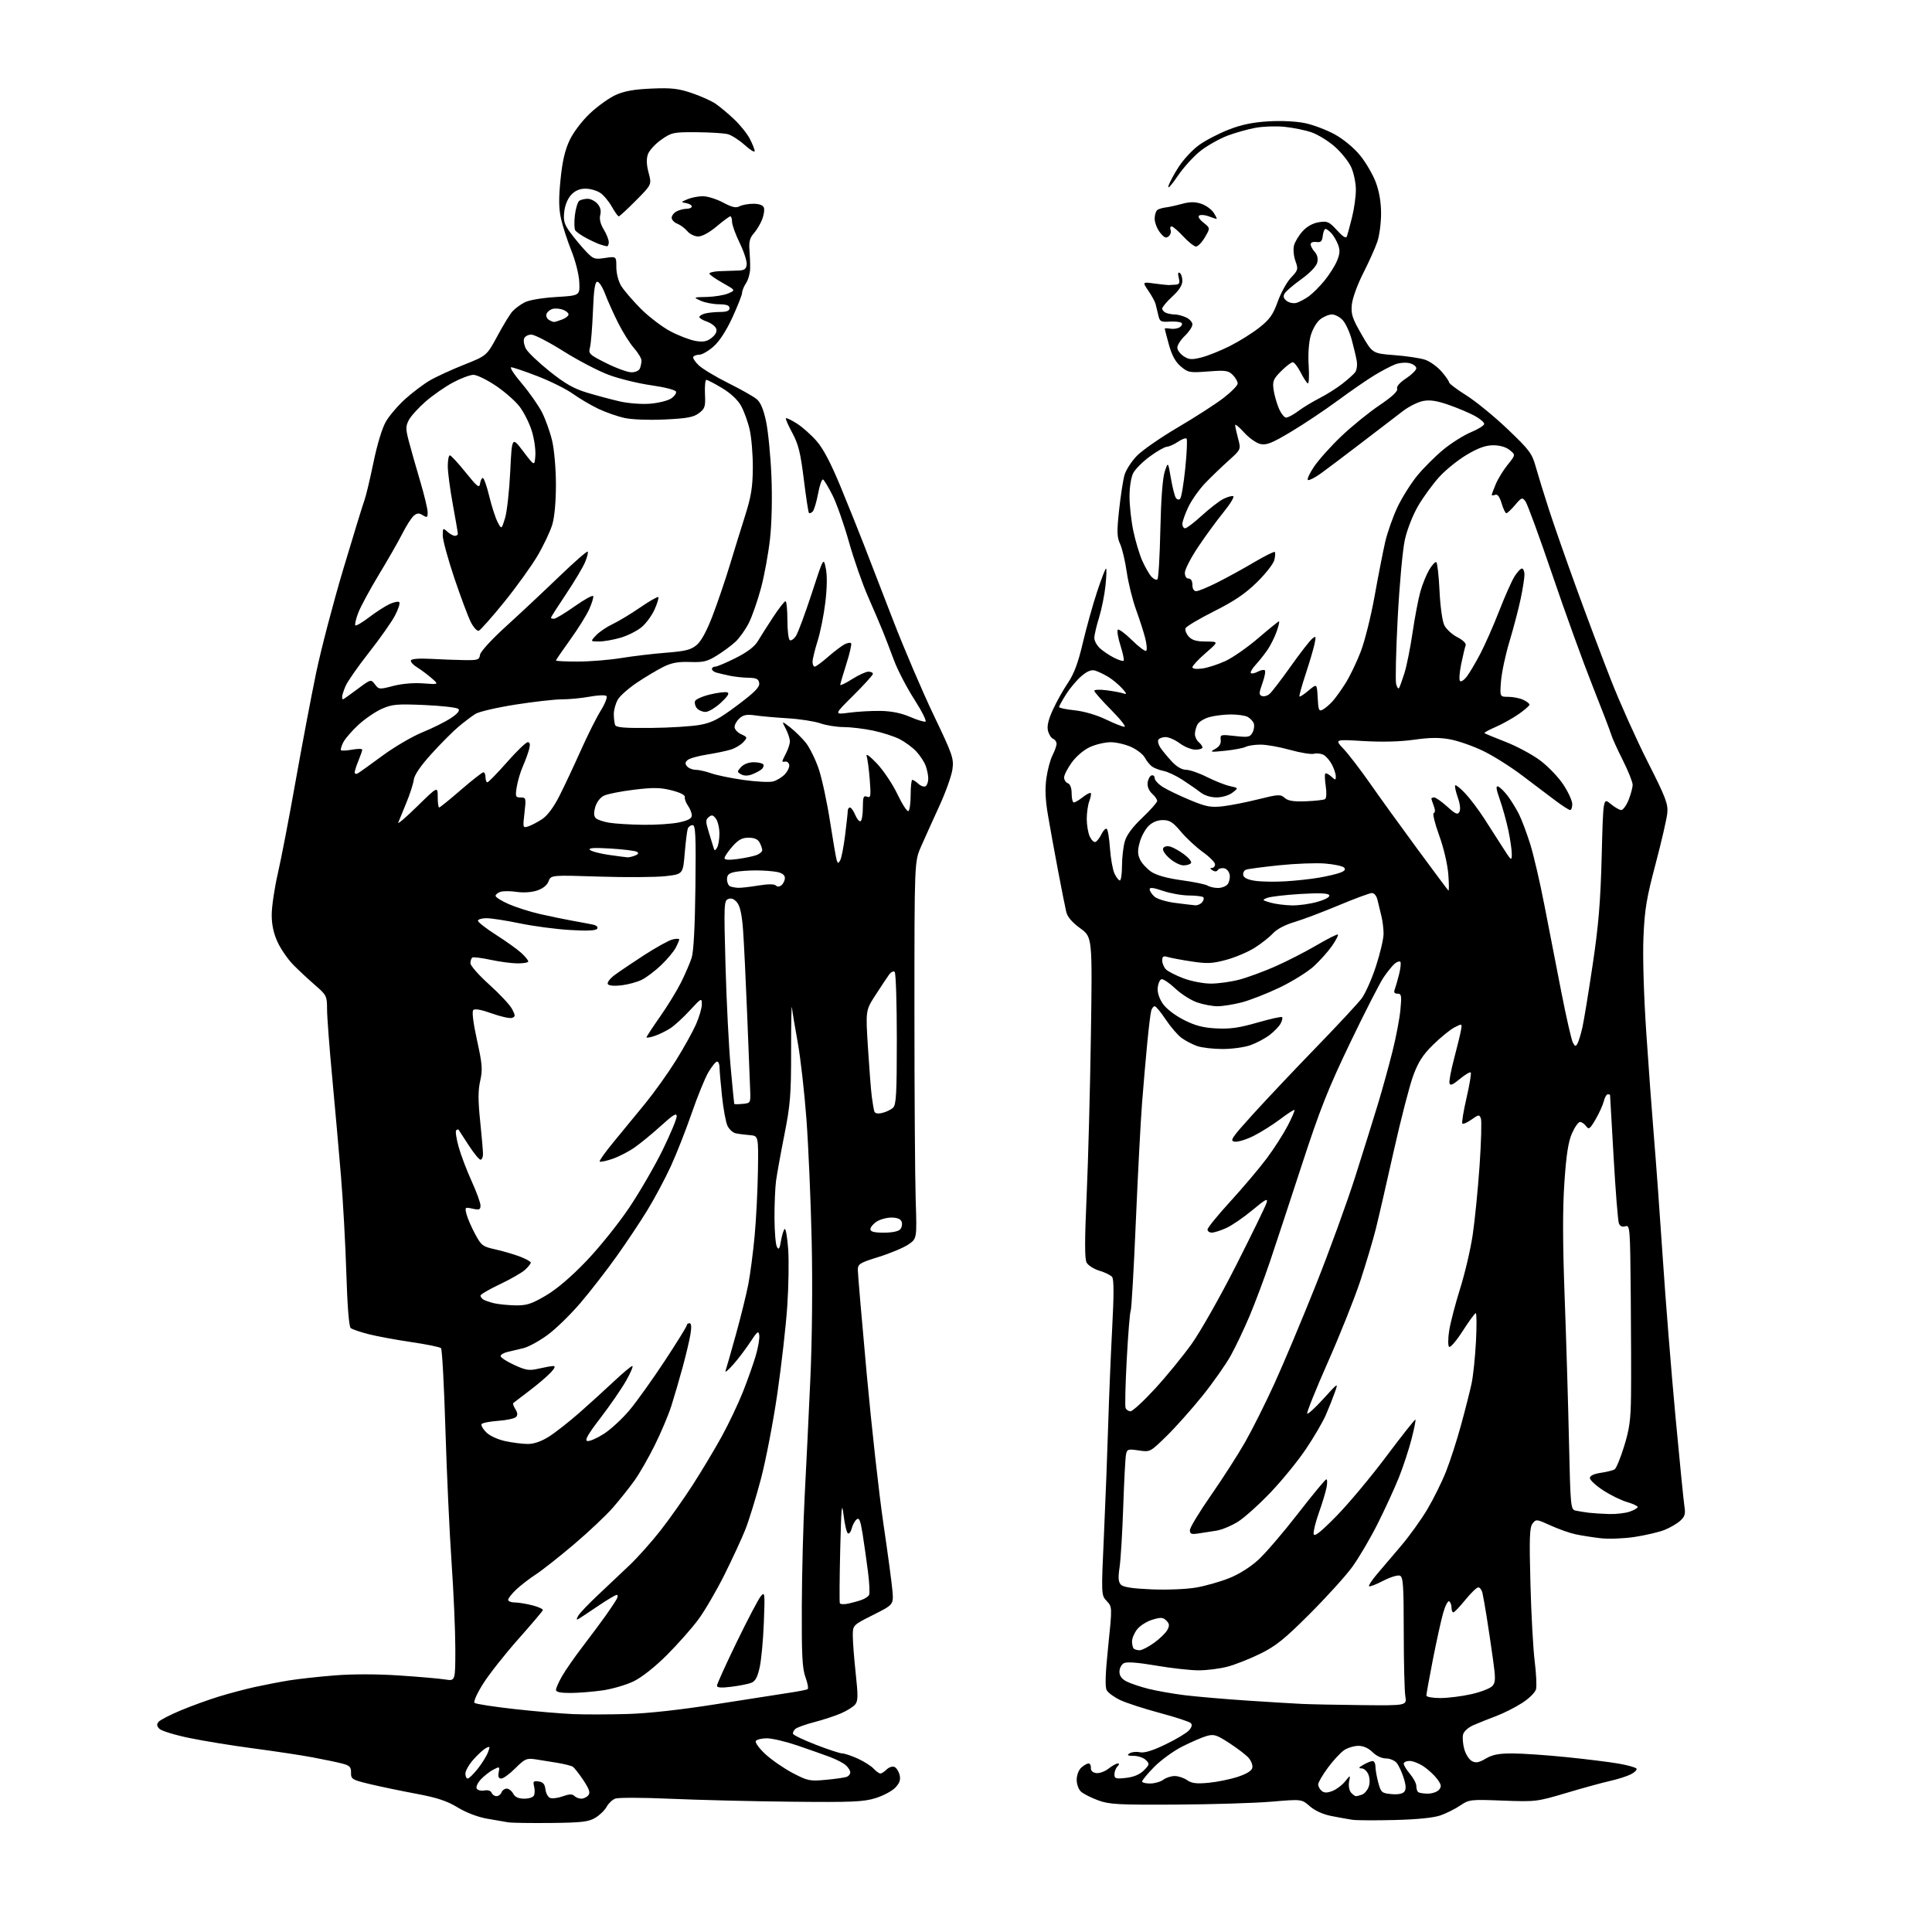 <?xml version="1.0" encoding="UTF-8" standalone="no"?>
<svg 
  version="1.1" 
  xmlns="http://www.w3.org/2000/svg" 
  xmlns:xlink="http://www.w3.org/1999/xlink" 
  xmlns:svg="http://www.w3.org/2000/svg"
  xmlns:rdf="http://www.w3.org/1999/02/22-rdf-syntax-ns#"
  xmlns:cc="http://creativecommons.org/ns#"
  xmlns:dc="http://purl.org/dc/elements/1.1/"
  viewBox="0 0 768 768"
  width="768"
  height="768"
>
<style>svg {background-color: white; }</style>"
<path stroke="none" fill="black" fill-rule="evenodd" d="M219.00,724.66C211.03,724.74 203.38,724.63 202.00,724.40C200.62,724.17 196.80,723.50 193.50,722.93C189.92,722.30 185.25,720.51 181.92,718.48C177.66,715.89 173.75,714.60 165.42,713.04C159.41,711.91 151.12,710.19 147.00,709.20C139.93,707.50 139.50,707.24 139.54,704.68C139.58,702.40 139.02,701.82 136.04,701.04C134.09,700.53 128.75,699.42 124.18,698.56C119.60,697.71 109.02,696.11 100.68,695.01C92.33,693.91 80.85,692.04 75.18,690.86C69.50,689.68 64.19,688.05 63.39,687.25C62.31,686.16 62.21,685.45 63.03,684.46C63.64,683.73 67.59,681.68 71.82,679.92C76.04,678.15 82.88,675.67 87.00,674.41C91.12,673.14 97.65,671.42 101.50,670.57C105.35,669.73 111.42,668.56 115.00,667.98C118.58,667.40 126.67,666.51 133.00,666.00C140.15,665.43 149.89,665.44 158.75,666.03C166.59,666.55 174.81,667.27 177.00,667.62C181.00,668.26 181.00,668.26 181.00,655.38C180.99,648.30 180.32,632.83 179.50,621.00C178.68,609.17 177.58,585.37 177.06,568.11C176.54,550.84 175.75,536.35 175.31,535.91C174.86,535.47 169.55,534.38 163.50,533.50C157.45,532.61 149.80,531.19 146.50,530.35C143.20,529.51 140.01,528.42 139.41,527.92C138.73,527.36 138.08,519.27 137.68,506.26C137.33,494.84 136.37,477.40 135.54,467.50C134.72,457.60 133.14,439.82 132.03,428.00C130.92,416.18 130.01,404.08 130.01,401.11C130.00,395.94 129.82,395.57 125.25,391.61C122.64,389.35 118.76,385.73 116.62,383.57C114.49,381.41 111.68,377.36 110.38,374.57C108.76,371.08 108.02,367.68 108.01,363.68C108.00,360.48 109.10,353.05 110.45,347.18C111.80,341.30 114.98,324.80 117.51,310.50C120.05,296.20 123.72,276.85 125.66,267.50C127.61,258.15 132.50,239.47 136.53,226.00C140.56,212.53 144.32,200.28 144.89,198.79C145.46,197.29 147.05,190.60 148.44,183.92C149.96,176.54 151.93,170.08 153.45,167.50C154.82,165.15 158.29,161.13 161.15,158.55C164.01,155.98 168.37,152.69 170.84,151.25C173.31,149.80 179.42,146.99 184.42,145.00C193.50,141.39 193.50,141.39 197.73,133.55C200.05,129.23 202.75,124.83 203.73,123.75C204.70,122.68 206.85,121.09 208.50,120.22C210.28,119.29 215.35,118.42 221.00,118.07C230.50,117.50 230.50,117.50 230.28,112.25C230.16,109.24 228.82,103.88 227.16,99.73C225.56,95.74 223.70,90.00 223.02,86.98C222.11,82.89 222.06,78.94 222.82,71.36C223.54,64.13 224.58,59.66 226.43,55.75C227.93,52.57 231.32,48.10 234.51,45.08C237.53,42.23 242.14,38.93 244.75,37.75C248.19,36.20 252.12,35.50 259.00,35.21C266.86,34.87 269.62,35.18 274.96,36.98C278.51,38.18 282.79,40.10 284.46,41.24C286.13,42.38 289.45,45.15 291.83,47.41C294.22,49.66 297.03,53.17 298.08,55.21C299.14,57.25 300.00,59.44 300.00,60.08C300.00,60.71 298.21,59.62 296.03,57.64C293.84,55.67 290.80,53.73 289.28,53.33C287.75,52.94 282.15,52.59 276.84,52.56C267.65,52.50 266.97,52.65 262.85,55.54C260.47,57.21 258.09,59.81 257.56,61.31C256.90,63.18 256.99,65.52 257.84,68.70C259.09,73.36 259.09,73.36 252.82,79.68C249.38,83.16 246.29,86.00 245.96,86.00C245.64,86.00 244.39,84.25 243.19,82.12C241.98,79.98 239.89,77.50 238.54,76.62C237.18,75.73 234.56,75.00 232.71,75.00C230.44,75.00 228.60,75.79 227.06,77.44C225.67,78.92 224.58,81.57 224.29,84.19C223.90,87.78 224.30,89.15 226.66,92.39C228.22,94.53 230.97,97.85 232.76,99.75C235.82,103.01 236.30,103.18 240.51,102.55C245.00,101.88 245.00,101.88 245.00,106.19C245.01,108.67 245.82,111.83 246.92,113.64C247.98,115.37 251.46,119.43 254.67,122.67C257.88,125.90 263.23,129.98 266.56,131.73C269.89,133.48 274.41,135.20 276.59,135.55C279.67,136.04 281.08,135.75 282.94,134.25C284.52,132.97 285.11,131.74 284.68,130.61C284.32,129.67 282.67,128.43 281.01,127.85C279.36,127.28 278.00,126.45 278.00,126.02C278.00,125.59 279.01,124.96 280.25,124.63C281.49,124.30 284.19,124.02 286.25,124.01C288.91,124.00 290.00,123.56 290.00,122.50C290.00,121.41 288.84,120.99 285.75,120.95C283.41,120.93 280.15,120.29 278.50,119.54C275.51,118.17 275.52,118.16 281.00,118.04C284.02,117.97 287.84,117.34 289.48,116.64C292.45,115.37 292.45,115.37 287.23,112.44C284.35,110.82 282.00,109.16 282.00,108.75C282.00,108.34 283.69,107.92 285.75,107.81C287.81,107.71 291.07,107.60 293.00,107.56C295.86,107.51 296.56,107.08 296.82,105.23C297.00,103.98 295.76,100.12 294.07,96.65C292.38,93.18 291.00,89.37 291.00,88.17C291.00,86.98 290.69,86.00 290.31,86.00C289.94,86.00 287.49,87.80 284.88,90.00C282.03,92.41 279.11,94.00 277.56,94.00C276.14,94.00 274.20,93.06 273.24,91.91C272.28,90.76 270.49,89.42 269.25,88.93C268.01,88.45 267.00,87.38 267.00,86.56C267.00,85.74 267.87,84.60 268.93,84.04C270.00,83.47 271.80,83.00 272.93,83.00C274.07,83.00 275.00,82.58 275.00,82.07C275.00,81.56 273.99,80.96 272.75,80.75C270.60,80.37 270.63,80.30 273.32,79.18C274.86,78.53 277.61,78.00 279.42,78.00C281.22,78.00 284.82,79.13 287.41,80.50C290.99,82.41 292.57,82.77 293.99,82.00C295.02,81.45 297.49,81.00 299.47,81.00C301.76,81.00 303.27,81.55 303.65,82.52C303.97,83.35 303.65,85.49 302.95,87.27C302.25,89.05 300.75,91.53 299.63,92.79C298.09,94.51 297.66,96.13 297.92,99.29C298.10,101.61 298.23,105.00 298.19,106.83C298.16,108.65 297.43,111.23 296.57,112.54C295.70,113.85 295.00,115.58 295.00,116.37C295.00,117.15 293.27,121.56 291.16,126.16C288.70,131.51 285.98,135.68 283.62,137.76C281.59,139.54 279.07,141.00 278.02,141.00C276.98,141.00 275.88,141.38 275.59,141.85C275.31,142.31 276.29,143.84 277.79,145.24C279.28,146.65 284.55,149.81 289.50,152.28C294.45,154.75 299.52,157.61 300.76,158.64C302.33,159.92 303.49,162.67 304.52,167.50C305.34,171.35 306.30,181.03 306.64,189.00C307.01,197.71 306.80,207.72 306.11,214.06C305.47,219.87 303.85,228.76 302.50,233.80C301.15,238.85 298.95,245.12 297.62,247.74C296.28,250.36 293.91,253.68 292.34,255.13C290.78,256.58 287.48,259.02 285.00,260.56C281.16,262.96 279.58,263.34 274.28,263.15C269.63,262.99 266.97,263.47 263.78,265.05C261.42,266.21 256.74,269.00 253.37,271.24C250.00,273.48 246.51,276.55 245.62,278.06C244.73,279.57 244.00,282.16 244.00,283.82C244.00,285.48 244.23,287.44 244.51,288.17C244.91,289.20 248.15,289.47 258.76,289.37C266.32,289.29 275.14,288.74 278.36,288.13C283.17,287.23 285.82,285.83 293.15,280.33C300.00,275.20 302.02,273.15 301.80,271.57C301.56,269.89 300.75,269.49 297.50,269.42C295.30,269.38 291.93,269.01 290.00,268.60C288.07,268.19 285.71,267.63 284.75,267.36C283.79,267.09 283.00,266.45 283.00,265.93C283.00,265.42 283.59,265.00 284.31,265.00C285.03,265.00 288.70,263.45 292.48,261.55C297.13,259.21 299.97,257.03 301.30,254.80C302.38,252.98 305.11,248.69 307.37,245.25C309.63,241.81 311.83,239.00 312.24,239.00C312.66,239.00 313.00,242.35 313.00,246.44C313.00,250.53 313.43,254.15 313.96,254.47C314.48,254.80 315.59,254.03 316.42,252.76C317.25,251.49 320.05,243.94 322.65,235.98C327.37,221.50 327.37,221.50 328.27,225.92C328.85,228.72 328.78,233.64 328.09,239.42C327.49,244.41 326.10,251.35 325.00,254.84C323.90,258.33 323.00,262.04 323.00,263.09C323.00,264.14 323.39,265.00 323.86,265.00C324.33,265.00 326.69,263.27 329.11,261.15C331.52,259.04 334.49,256.79 335.69,256.15C336.89,255.52 338.09,255.33 338.34,255.75C338.60,256.16 337.73,259.88 336.42,264.00C335.10,268.13 334.02,271.83 334.01,272.23C334.01,272.63 336.11,271.62 338.70,269.98C341.28,268.34 344.20,267.00 345.20,267.00C346.19,267.00 347.00,267.39 347.00,267.86C347.00,268.34 343.51,272.19 339.25,276.42C331.50,284.11 331.50,284.11 337.50,283.31C340.80,282.86 346.43,282.55 350.00,282.60C354.34,282.67 358.23,283.45 361.70,284.95C364.56,286.19 367.34,287.04 367.89,286.85C368.44,286.66 366.44,282.68 363.44,278.00C360.44,273.32 356.82,266.35 355.38,262.50C353.95,258.65 351.96,253.47 350.96,251.00C349.97,248.53 347.32,242.32 345.07,237.21C342.82,232.10 339.38,222.25 337.43,215.30C335.47,208.36 332.56,200.09 330.96,196.92C329.36,193.74 327.66,190.91 327.19,190.62C326.72,190.33 325.82,192.85 325.20,196.22C324.57,199.59 323.60,202.80 323.05,203.35C322.49,203.91 321.83,204.16 321.57,203.91C321.32,203.66 320.40,197.63 319.52,190.52C318.22,179.97 317.38,176.58 314.97,172.12C313.34,169.12 312.19,166.48 312.41,166.26C312.63,166.04 314.58,166.97 316.74,168.34C318.90,169.70 322.43,172.83 324.58,175.29C327.27,178.35 330.30,184.12 334.21,193.63C337.35,201.26 341.49,211.55 343.40,216.50C345.32,221.45 350.53,234.95 355.00,246.50C359.46,258.05 366.75,275.08 371.18,284.34C378.70,300.04 379.20,301.50 378.61,305.82C378.26,308.36 375.91,314.96 373.37,320.47C370.84,325.99 367.59,333.20 366.14,336.50C363.50,342.50 363.50,342.50 363.50,402.00C363.50,434.73 363.73,468.45 364.00,476.94C364.50,492.39 364.50,492.39 361.06,494.72C359.17,496.00 353.89,498.22 349.31,499.64C341.66,502.03 341.00,502.44 341.00,504.87C341.00,506.32 342.59,524.83 344.52,546.00C346.46,567.17 349.44,593.95 351.14,605.50C352.85,617.05 354.47,629.06 354.74,632.18C355.23,637.86 355.23,637.86 347.12,641.94C339.00,646.02 339.00,646.02 339.00,650.26C339.00,652.59 339.52,659.32 340.16,665.21C341.13,674.14 341.09,676.19 339.92,677.59C339.16,678.52 336.59,680.11 334.22,681.12C331.84,682.14 327.11,683.69 323.70,684.57C320.29,685.46 316.92,686.66 316.22,687.24C315.51,687.82 315.07,688.72 315.25,689.24C315.42,689.76 319.53,691.72 324.38,693.59C329.23,695.47 333.94,697.01 334.85,697.02C335.76,697.03 338.51,697.96 340.97,699.07C343.43,700.19 346.26,701.98 347.26,703.05C348.26,704.12 349.48,705.00 349.97,705.00C350.46,705.00 351.58,704.28 352.45,703.40C353.33,702.52 354.70,702.06 355.50,702.36C356.29,702.66 357.23,704.08 357.59,705.51C358.08,707.45 357.65,708.74 355.92,710.59C354.64,711.95 351.10,713.84 348.05,714.78C343.25,716.27 338.71,716.46 314.50,716.21C299.10,716.05 277.55,715.52 266.61,715.04C255.67,714.55 245.76,714.52 244.59,714.97C243.42,715.41 241.87,716.88 241.15,718.22C240.43,719.56 238.42,721.53 236.67,722.58C233.97,724.22 231.35,724.52 219.00,724.66zM554.50,723.48C546.80,723.68 539.15,723.64 537.50,723.38C535.85,723.13 532.11,722.46 529.19,721.88C525.88,721.23 522.67,719.77 520.66,718.00C517.43,715.17 517.43,715.17 505.47,716.19C498.88,716.75 481.80,717.28 467.50,717.35C444.42,717.48 440.94,717.29 436.50,715.65C433.75,714.63 430.71,713.09 429.75,712.24C428.77,711.38 428.00,709.28 428.00,707.50C428.00,705.68 428.79,703.60 429.83,702.65C430.83,701.74 432.13,701.00 432.72,701.00C433.30,701.00 433.72,701.79 433.64,702.75C433.55,703.86 434.33,704.62 435.75,704.82C436.99,705.00 439.19,704.21 440.64,703.07C442.09,701.93 443.75,701.00 444.33,701.00C445.01,701.00 444.96,701.44 444.20,702.20C443.54,702.86 443.00,704.27 443.00,705.33C443.00,707.03 443.54,707.20 447.62,706.74C450.70,706.39 453.05,705.40 454.70,703.76C456.98,701.47 457.04,701.18 455.51,699.65C454.60,698.74 452.43,697.99 450.68,697.98C448.24,697.97 447.85,697.74 449.00,696.99C449.82,696.45 451.67,696.25 453.10,696.55C454.88,696.92 458.11,695.94 463.29,693.44C467.47,691.43 471.67,688.92 472.62,687.87C473.77,686.59 474.02,685.62 473.35,684.95C472.80,684.40 467.28,682.59 461.07,680.93C454.86,679.27 447.79,676.97 445.36,675.83C442.93,674.69 440.48,672.90 439.92,671.86C439.22,670.55 439.41,665.18 440.53,654.38C442.14,638.78 442.14,638.78 439.94,636.44C437.74,634.09 437.74,634.09 438.85,609.80C439.45,596.43 440.21,576.95 440.52,566.50C440.83,556.05 441.54,538.81 442.10,528.18C442.82,514.71 442.81,508.47 442.07,507.59C441.50,506.89 439.23,505.78 437.03,505.13C434.83,504.47 432.54,503.01 431.94,501.89C431.15,500.42 431.16,493.00 431.96,475.18C432.57,461.60 433.33,432.95 433.65,411.50C434.23,372.50 434.23,372.50 429.40,369.00C426.20,366.68 424.32,364.49 423.85,362.50C423.45,360.85 421.98,353.43 420.57,346.00C419.16,338.57 417.36,328.64 416.56,323.92C415.54,317.89 415.36,313.54 415.96,309.30C416.43,305.98 417.53,301.88 418.41,300.18C419.28,298.49 420.00,296.45 420.00,295.66C420.00,294.86 419.38,293.98 418.63,293.69C417.87,293.40 416.96,291.97 416.59,290.50C416.13,288.66 416.72,286.10 418.52,282.17C419.94,279.05 422.63,274.25 424.49,271.50C426.95,267.86 428.57,263.52 430.45,255.50C431.88,249.45 434.42,240.34 436.10,235.25C437.79,230.16 439.39,226.00 439.66,226.00C439.94,226.00 439.84,229.04 439.45,232.75C439.07,236.46 437.91,242.20 436.89,245.50C435.86,248.80 435.02,252.43 435.01,253.58C435.01,254.72 436.01,256.58 437.25,257.71C438.49,258.84 441.00,260.53 442.84,261.46C444.68,262.39 446.40,262.93 446.67,262.66C446.94,262.39 446.37,259.67 445.40,256.60C444.43,253.53 443.96,250.71 444.34,250.32C444.73,249.94 447.28,251.82 450.00,254.50C452.72,257.18 455.26,259.07 455.65,258.69C456.03,258.31 455.85,256.09 455.26,253.75C454.67,251.41 453.03,246.30 451.61,242.39C450.19,238.48 448.52,231.73 447.90,227.39C447.27,223.05 446.09,218.03 445.26,216.23C443.99,213.47 443.93,211.39 444.86,202.73C445.47,197.11 446.43,190.86 447.00,188.85C447.57,186.84 449.79,183.40 451.93,181.19C454.07,178.99 461.37,173.92 468.16,169.93C474.95,165.94 483.09,160.70 486.25,158.28C489.41,155.86 492.00,153.23 492.00,152.44C492.00,151.65 491.11,150.11 490.03,149.03C488.29,147.29 487.16,147.13 480.26,147.66C472.91,148.23 472.29,148.11 469.41,145.69C467.27,143.89 465.87,141.34 464.68,137.08C463.76,133.75 463.00,130.86 463.00,130.65C463.00,130.45 464.01,130.45 465.25,130.66C466.49,130.87 468.16,130.61 468.97,130.08C469.78,129.54 470.11,128.77 469.69,128.36C469.28,127.95 467.17,127.72 465.00,127.84C461.42,128.06 461.00,127.82 460.44,125.29C460.09,123.75 459.61,121.75 459.36,120.83C459.12,119.90 457.83,117.55 456.50,115.60C454.10,112.05 454.10,112.05 458.80,112.69C461.38,113.04 463.95,113.32 464.50,113.32C465.05,113.32 466.34,113.24 467.36,113.16C468.84,113.03 469.08,112.47 468.57,110.42C468.15,108.74 468.29,108.06 468.96,108.48C469.53,108.83 470.00,110.27 470.00,111.67C470.00,113.38 468.67,115.45 466.00,117.89C463.80,119.90 462.00,122.05 462.00,122.66C462.00,123.28 462.71,124.06 463.58,124.39C464.45,124.73 466.01,125.00 467.03,125.00C468.06,125.00 470.05,125.52 471.45,126.16C472.85,126.80 474.00,128.06 474.00,128.97C474.00,129.88 472.65,131.92 471.00,133.50C469.35,135.08 468.00,137.18 468.00,138.16C468.00,139.15 469.13,140.69 470.50,141.59C472.63,142.99 473.70,143.06 477.61,142.08C480.14,141.44 485.22,139.40 488.90,137.55C492.58,135.70 497.86,132.39 500.62,130.21C504.74,126.95 506.06,125.09 507.93,119.87C509.19,116.36 511.56,112.08 513.21,110.35C516.03,107.38 516.13,107.00 514.95,103.75C514.27,101.85 514.01,99.11 514.37,97.64C514.74,96.18 516.27,93.62 517.77,91.96C519.52,90.02 521.85,88.72 524.25,88.34C527.64,87.80 528.32,88.09 531.47,91.53C533.92,94.21 535.08,94.91 535.43,93.91C535.70,93.14 536.61,89.74 537.46,86.36C538.31,82.98 538.99,78.03 538.98,75.36C538.97,72.69 538.13,68.68 537.12,66.46C536.11,64.24 533.17,60.56 530.59,58.29C528.00,56.01 523.83,53.45 521.31,52.59C518.79,51.73 513.97,50.75 510.61,50.41C507.25,50.07 502.02,50.25 499.00,50.82C495.98,51.38 491.02,52.77 488.00,53.91C484.98,55.05 480.25,57.68 477.50,59.76C474.75,61.84 470.53,66.45 468.12,70.02C465.71,73.58 464.07,75.38 464.46,74.00C464.86,72.62 466.72,69.14 468.60,66.25C470.48,63.37 474.07,59.51 476.59,57.69C479.11,55.86 484.39,53.10 488.33,51.56C493.48,49.54 497.96,48.61 504.24,48.24C509.50,47.93 515.34,48.22 518.91,48.98C522.16,49.67 527.45,51.69 530.66,53.46C534.06,55.34 538.23,58.80 540.64,61.75C542.92,64.53 545.73,69.35 546.89,72.44C548.28,76.15 549.00,80.41 549.00,84.91C549.00,88.67 548.33,93.72 547.50,96.12C546.68,98.53 544.16,104.14 541.90,108.60C539.59,113.14 537.61,118.62 537.37,121.10C537.01,124.87 537.56,126.57 541.27,133.00C545.58,140.50 545.58,140.50 554.27,141.17C559.05,141.53 564.52,142.35 566.43,142.98C568.34,143.61 571.27,145.69 572.95,147.60C574.63,149.51 576.00,151.47 576.00,151.95C576.00,152.44 579.10,154.79 582.89,157.17C586.67,159.55 594.07,165.60 599.32,170.61C608.01,178.90 609.01,180.24 610.50,185.61C611.41,188.85 613.75,196.45 615.71,202.50C617.67,208.55 622.62,222.72 626.72,233.98C630.81,245.24 637.01,261.70 640.48,270.56C643.95,279.41 650.48,293.95 654.99,302.87C662.22,317.14 663.14,319.58 662.77,323.29C662.53,325.60 660.43,334.70 658.10,343.50C654.51,357.04 653.77,361.50 653.30,372.50C652.97,380.30 653.42,395.51 654.42,410.50C655.34,424.25 656.73,443.15 657.51,452.50C658.30,461.85 659.86,483.29 660.98,500.15C662.10,517.01 664.37,545.31 666.02,563.02C667.67,580.74 669.28,596.87 669.59,598.87C670.07,601.84 669.75,602.88 667.84,604.60C666.55,605.75 663.70,607.39 661.49,608.24C659.29,609.09 654.00,610.32 649.73,610.97C645.45,611.61 639.40,611.84 636.24,611.47C633.08,611.10 628.61,610.40 626.29,609.90C623.97,609.41 619.51,607.83 616.36,606.39C610.83,603.86 610.59,603.84 609.21,605.64C608.03,607.18 607.88,611.32 608.37,629.50C608.69,641.60 609.45,655.48 610.06,660.34C610.67,665.20 610.91,670.21 610.60,671.48C610.27,672.78 607.86,675.16 605.04,676.97C602.30,678.73 597.69,681.06 594.78,682.15C591.88,683.24 587.84,684.85 585.82,685.73C583.68,686.65 581.91,688.23 581.60,689.47C581.30,690.66 581.51,693.28 582.07,695.30C582.63,697.32 583.99,699.46 585.10,700.05C586.68,700.90 587.86,700.69 590.61,699.07C593.29,697.49 595.81,697.00 601.31,697.02C605.26,697.03 614.91,697.69 622.73,698.49C630.56,699.28 639.90,700.45 643.49,701.07C647.08,701.70 650.25,702.59 650.54,703.06C650.83,703.53 649.81,704.55 648.28,705.32C646.75,706.10 643.02,707.28 640.00,707.96C636.98,708.63 629.15,710.78 622.62,712.73C610.97,716.20 610.46,716.26 597.41,715.77C584.54,715.27 583.96,715.34 580.52,717.68C578.56,719.02 575.05,720.78 572.72,721.61C569.98,722.59 563.59,723.25 554.50,723.48zM208.43,715.00C210.39,715.00 212.01,714.42 212.32,713.60C212.62,712.82 212.61,711.21 212.29,710.01C211.81,708.16 212.09,707.88 214.11,708.16C215.88,708.41 216.58,709.23 216.82,711.31C217.00,712.85 217.84,714.39 218.70,714.71C219.55,715.04 221.81,714.75 223.73,714.05C226.25,713.14 227.50,713.10 228.30,713.90C228.90,714.50 230.15,715.00 231.08,715.00C232.00,715.00 233.26,714.40 233.87,713.66C234.72,712.63 234.25,711.22 231.90,707.66C230.20,705.10 228.29,702.68 227.66,702.29C227.03,701.90 224.26,701.20 221.50,700.74C218.75,700.28 214.81,699.65 212.74,699.34C209.34,698.84 208.58,699.18 204.87,702.89C202.61,705.15 200.09,707.00 199.27,707.00C198.21,707.00 197.91,706.27 198.23,704.55C198.68,702.20 198.59,702.16 196.10,703.46C194.67,704.20 192.44,705.94 191.15,707.33C189.83,708.74 189.11,710.37 189.51,711.02C189.91,711.66 191.28,711.99 192.57,711.74C193.95,711.48 195.11,711.85 195.42,712.65C195.70,713.39 196.58,714.00 197.36,714.00C198.15,714.00 199.05,713.33 199.36,712.50C199.68,711.67 200.61,711.00 201.43,711.00C202.26,711.00 203.41,711.90 204.00,713.00C204.74,714.39 206.09,715.00 208.43,715.00zM539.04,714.00C539.48,714.00 540.58,713.71 541.49,713.36C542.41,713.01 543.56,711.66 544.05,710.36C544.59,708.94 544.57,707.01 544.00,705.50C543.48,704.12 542.25,702.98 541.27,702.96C539.90,702.94 540.06,702.61 542.00,701.50C543.38,700.71 545.01,700.05 545.62,700.04C546.24,700.02 546.75,701.01 546.76,702.25C546.76,703.49 547.28,706.37 547.89,708.65C548.95,712.53 549.27,712.82 553.07,713.18C555.61,713.42 557.52,713.08 558.21,712.25C559.00,711.29 558.94,709.78 557.97,706.72C557.24,704.40 555.98,701.71 555.17,700.75C554.35,699.79 552.43,699.00 550.89,699.00C549.24,699.00 547.07,697.98 545.59,696.50C544.01,694.92 541.96,694.00 540.01,694.00C538.32,694.00 535.77,694.76 534.36,695.68C532.95,696.61 530.04,699.74 527.90,702.64C525.75,705.54 524.00,708.55 524.00,709.33C524.00,710.12 524.62,711.27 525.38,711.90C526.39,712.74 527.53,712.75 529.63,711.96C531.21,711.36 533.47,709.66 534.66,708.19C536.82,705.50 536.82,705.50 536.29,708.26C536.00,709.77 536.32,711.68 537.00,712.51C537.69,713.33 538.60,714.00 539.04,714.00zM567.54,713.00C569.31,713.00 571.33,712.30 572.04,711.45C573.10,710.17 572.98,709.44 571.32,707.20C570.22,705.72 567.83,703.49 566.01,702.25C564.19,701.01 561.65,700.00 560.35,700.00C559.06,700.00 558.00,700.50 558.00,701.11C558.00,701.71 559.12,703.55 560.50,705.18C561.88,706.82 563.00,708.94 563.00,709.91C563.00,710.88 563.30,711.97 563.67,712.33C564.03,712.70 565.78,713.00 567.54,713.00zM457.25,708.97C459.04,708.95 461.37,708.28 462.44,707.47C463.51,706.66 465.55,706.00 466.97,706.00C468.39,706.00 470.60,706.74 471.89,707.63C473.70,708.90 475.61,709.14 480.41,708.69C483.82,708.37 489.06,707.30 492.05,706.31C495.64,705.12 497.61,703.88 497.83,702.68C498.02,701.67 497.35,699.92 496.34,698.77C495.33,697.63 491.90,695.00 488.72,692.93C483.64,689.62 482.54,689.27 479.72,690.07C477.95,690.56 473.59,692.44 470.03,694.24C466.48,696.03 461.42,699.71 458.78,702.41C456.15,705.10 454.00,707.69 454.00,708.16C454.00,708.62 455.46,708.99 457.25,708.97zM328.35,707.50C332.12,707.15 335.83,706.62 336.60,706.32C337.37,706.03 338.00,705.23 338.00,704.55C338.00,703.87 337.21,702.60 336.25,701.73C335.29,700.86 332.48,699.39 330.00,698.46C327.52,697.53 321.69,695.47 317.04,693.88C312.38,692.30 306.90,691.00 304.85,691.00C302.80,691.00 300.82,691.49 300.45,692.08C300.08,692.67 301.81,695.04 304.28,697.33C306.76,699.62 311.65,702.99 315.14,704.82C321.11,707.94 321.92,708.10 328.35,707.50zM185.92,707.00C186.42,707.00 188.21,705.26 189.89,703.14C191.57,701.02 193.40,698.09 193.96,696.62C194.88,694.19 194.80,694.04 193.12,694.93C192.11,695.48 189.86,697.53 188.14,699.50C186.41,701.46 185.00,703.95 185.00,705.03C185.00,706.12 185.41,707.00 185.92,707.00zM249.50,681.34C257.67,681.10 270.67,679.66 284.50,677.47C296.60,675.56 309.61,673.53 313.40,672.96C317.20,672.40 320.63,671.73 321.04,671.48C321.44,671.23 321.07,669.10 320.20,666.76C318.92,663.29 318.65,658.03 318.73,638.50C318.78,625.30 319.30,605.50 319.88,594.50C320.46,583.50 321.47,562.80 322.11,548.50C322.83,532.80 323.04,511.01 322.66,493.50C322.31,477.55 321.37,455.73 320.58,445.00C319.78,434.27 318.23,420.55 317.13,414.50C316.03,408.45 314.98,402.15 314.80,400.50C314.62,398.85 314.47,406.50 314.48,417.50C314.49,435.15 314.18,439.08 311.82,451.00C310.35,458.43 308.86,466.70 308.49,469.39C308.13,472.08 307.85,478.72 307.87,484.14C307.89,489.57 308.32,494.76 308.84,495.67C309.57,496.98 309.92,496.45 310.47,493.17C310.86,490.88 311.52,488.80 311.94,488.54C312.36,488.28 312.98,491.88 313.31,496.55C313.64,501.21 313.48,511.41 312.95,519.21C312.43,527.01 310.65,542.64 309.01,553.95C307.37,565.25 304.42,580.57 302.45,588.00C300.48,595.42 297.71,604.42 296.29,608.00C294.87,611.57 291.13,619.67 287.97,626.00C284.81,632.33 280.15,640.31 277.62,643.74C275.09,647.18 269.48,653.52 265.15,657.85C260.38,662.62 255.17,666.74 251.89,668.34C248.93,669.78 243.35,671.41 239.50,671.96C235.65,672.51 229.91,672.97 226.75,672.98C222.80,672.99 221.00,672.61 221.01,671.75C221.02,671.06 222.11,668.59 223.45,666.26C224.78,663.93 228.49,658.61 231.69,654.43C234.88,650.26 238.99,644.74 240.81,642.17C242.63,639.60 244.56,636.71 245.09,635.75C245.66,634.73 245.69,634.00 245.15,634.00C244.65,634.00 241.37,635.94 237.87,638.32C234.36,640.70 230.89,643.00 230.15,643.44C229.09,644.07 229.02,643.84 229.80,642.37C230.35,641.34 233.89,637.62 237.65,634.10C241.42,630.58 247.13,625.18 250.35,622.10C253.57,619.02 259.03,612.90 262.48,608.50C265.93,604.10 271.66,596.00 275.22,590.50C278.77,585.00 283.99,576.30 286.82,571.16C289.65,566.02 293.50,557.92 295.38,553.16C297.26,548.40 299.55,541.91 300.47,538.75C301.39,535.59 302.00,532.00 301.82,530.76C301.54,528.84 301.04,529.22 298.23,533.51C296.43,536.26 293.37,540.29 291.42,542.48C289.48,544.68 288.12,545.80 288.40,544.98C288.68,544.17 290.53,537.69 292.51,530.58C294.48,523.47 296.72,514.41 297.48,510.44C298.24,506.46 299.36,497.88 299.97,491.36C300.58,484.84 301.17,473.20 301.29,465.50C301.50,451.50 301.50,451.50 298.00,451.23C296.07,451.08 293.56,450.75 292.42,450.50C291.28,450.25 289.81,448.87 289.15,447.44C288.50,446.01 287.53,440.71 287.00,435.67C286.47,430.62 286.03,425.49 286.02,424.25C286.01,423.01 285.57,422.00 285.04,422.00C284.52,422.00 282.96,423.92 281.58,426.26C280.21,428.61 277.23,435.92 274.96,442.51C272.69,449.11 268.97,458.55 266.71,463.50C264.44,468.45 260.24,476.32 257.38,481.00C254.53,485.68 248.98,494.00 245.05,499.50C241.13,505.00 234.71,513.27 230.79,517.88C226.87,522.48 221.00,528.21 217.74,530.61C214.48,533.01 210.17,535.38 208.16,535.89C206.15,536.39 203.26,537.08 201.75,537.42C200.24,537.76 199.00,538.50 199.00,539.07C199.00,539.64 201.43,541.22 204.40,542.58C209.10,544.74 210.36,544.93 214.15,544.05C216.54,543.50 219.14,543.04 219.92,543.02C220.89,543.01 220.57,543.84 218.92,545.61C217.59,547.05 213.80,550.28 210.50,552.79C207.20,555.30 204.29,557.52 204.04,557.72C203.78,557.92 204.16,559.02 204.87,560.16C205.79,561.63 205.85,562.55 205.10,563.30C204.51,563.89 201.32,564.57 198.00,564.81C194.68,565.05 191.73,565.63 191.43,566.11C191.13,566.59 191.97,568.06 193.28,569.37C194.66,570.75 197.88,572.24 200.89,572.88C203.75,573.50 207.79,574.00 209.85,574.00C212.29,574.00 215.23,572.97 218.23,571.07C220.77,569.46 226.15,565.24 230.18,561.71C234.20,558.17 240.43,552.52 244.00,549.16C247.57,545.80 250.88,543.03 251.35,543.02C251.81,543.01 250.73,545.59 248.95,548.75C247.17,551.91 242.61,558.55 238.81,563.50C233.68,570.18 232.31,572.59 233.49,572.83C234.36,573.01 237.31,571.73 240.04,569.98C242.77,568.22 247.33,564.02 250.17,560.64C253.01,557.27 259.31,548.46 264.17,541.09C269.03,533.71 273.00,527.30 273.00,526.84C273.00,526.38 273.49,526.00 274.09,526.00C274.81,526.00 274.95,527.44 274.49,530.25C274.12,532.59 272.71,538.55 271.36,543.50C270.01,548.45 267.97,555.42 266.83,559.00C265.68,562.58 262.73,569.55 260.27,574.50C257.82,579.45 254.20,585.75 252.24,588.50C250.28,591.25 246.45,596.06 243.74,599.19C241.03,602.32 234.01,608.94 228.15,613.91C222.29,618.88 215.47,624.25 213.00,625.86C210.53,627.46 207.04,630.15 205.25,631.83C203.46,633.51 202.00,635.36 202.00,635.94C202.00,636.52 203.15,637.00 204.56,637.00C205.96,637.00 209.13,637.51 211.60,638.13C214.06,638.75 215.95,639.63 215.79,640.08C215.63,640.53 211.19,645.76 205.92,651.70C200.65,657.64 194.40,665.57 192.04,669.32C189.66,673.08 188.13,676.49 188.62,676.92C189.10,677.36 196.25,678.46 204.50,679.38C212.75,680.30 223.32,681.21 228.00,681.39C232.68,681.58 242.35,681.55 249.50,681.34zM541.38,677.81C559.26,678.00 559.26,678.00 558.64,674.25C558.30,672.19 558.02,660.70 558.01,648.72C558.00,630.04 557.78,626.85 556.46,626.35C555.61,626.02 552.63,626.95 549.82,628.40C547.01,629.86 544.49,630.83 544.22,630.55C543.94,630.28 545.35,628.13 547.35,625.78C549.34,623.42 553.66,618.35 556.94,614.50C560.23,610.65 564.92,604.12 567.37,600.00C569.82,595.88 573.17,589.12 574.80,585.00C576.44,580.88 579.13,572.55 580.78,566.50C582.44,560.45 584.32,553.02 584.97,550.00C585.61,546.98 586.40,539.44 586.72,533.25C587.04,527.06 587.00,522.00 586.64,522.00C586.28,522.00 583.93,525.21 581.42,529.13C578.90,533.06 576.48,535.86 576.02,535.38C575.56,534.89 575.59,531.95 576.09,528.82C576.59,525.70 578.55,518.21 580.44,512.18C582.34,506.14 584.58,496.56 585.42,490.88C586.27,485.19 587.49,472.84 588.15,463.42C588.80,454.01 589.03,445.53 588.67,444.58C588.06,443.00 587.76,443.04 584.95,445.04C583.26,446.24 581.63,446.96 581.31,446.64C581.00,446.33 581.74,441.75 582.96,436.46C584.18,431.17 584.94,426.60 584.64,426.31C584.35,426.01 582.39,427.18 580.30,428.91C577.37,431.33 576.43,431.70 576.18,430.53C576.00,429.69 576.84,425.29 578.04,420.75C579.24,416.21 580.46,411.22 580.74,409.66C581.25,406.82 581.25,406.82 578.17,408.41C576.47,409.29 572.67,412.37 569.73,415.26C565.59,419.32 563.80,422.10 561.77,427.61C560.32,431.53 556.84,445.03 554.02,457.61C551.21,470.20 548.01,484.10 546.91,488.50C545.81,492.90 543.06,502.12 540.80,509.00C538.54,515.88 532.72,530.47 527.87,541.44C523.02,552.41 519.31,561.63 519.63,561.94C519.95,562.25 522.86,559.58 526.11,556.00C532.02,549.50 532.02,549.50 530.61,553.50C529.84,555.70 528.23,559.74 527.04,562.48C525.85,565.23 522.31,571.28 519.18,575.94C516.06,580.60 509.77,588.33 505.21,593.12C500.65,597.92 494.80,603.19 492.21,604.84C489.62,606.49 485.70,608.13 483.50,608.47C481.30,608.81 478.04,609.32 476.25,609.59C473.58,610.00 473.00,609.76 473.00,608.25C473.00,607.25 476.78,600.99 481.41,594.36C486.03,587.73 492.15,578.20 495.00,573.18C497.86,568.16 503.11,557.67 506.66,549.87C510.22,542.07 517.55,524.62 522.95,511.09C528.35,497.57 535.49,477.95 538.81,467.50C542.13,457.05 546.20,444.00 547.86,438.50C549.52,433.00 552.06,423.83 553.49,418.12C554.93,412.42 556.37,404.88 556.69,401.37C557.22,395.74 557.09,395.00 555.54,395.00C554.33,395.00 553.98,394.49 554.41,393.37C554.75,392.48 555.54,389.76 556.15,387.33C556.76,384.91 556.98,382.65 556.65,382.32C556.32,381.99 555.32,382.32 554.44,383.05C553.56,383.78 551.58,386.21 550.05,388.44C548.53,390.67 542.53,402.40 536.72,414.50C527.96,432.75 524.69,441.01 517.52,463.00C512.77,477.57 507.05,494.90 504.83,501.50C502.60,508.10 498.98,517.77 496.78,523.00C494.58,528.23 491.17,535.40 489.20,538.94C487.23,542.48 482.16,549.68 477.93,554.94C473.70,560.20 467.30,567.37 463.71,570.88C457.19,577.25 457.19,577.26 452.63,576.57C448.41,575.94 448.03,576.06 447.60,578.19C447.34,579.46 446.85,588.83 446.50,599.00C446.16,609.17 445.50,619.98 445.05,623.00C444.42,627.16 444.55,628.85 445.57,629.92C446.52,630.92 450.17,631.48 457.84,631.80C463.95,632.05 471.73,631.73 475.49,631.07C479.19,630.43 485.13,628.74 488.67,627.32C492.60,625.75 497.16,622.86 500.31,619.95C503.17,617.32 510.23,609.07 516.00,601.63C521.77,594.19 526.83,588.07 527.23,588.05C527.62,588.02 527.67,589.46 527.33,591.25C526.99,593.04 525.62,597.56 524.29,601.30C522.96,605.04 522.02,608.86 522.20,609.80C522.45,611.03 524.90,609.11 531.16,602.75C535.91,597.93 544.86,587.24 551.05,578.98C557.24,570.72 562.46,564.13 562.65,564.32C562.85,564.51 562.15,568.01 561.10,572.08C560.05,576.16 557.81,582.98 556.12,587.23C554.42,591.48 550.60,599.81 547.63,605.73C544.65,611.65 540.08,619.42 537.45,623.00C534.83,626.58 527.25,634.94 520.59,641.59C510.65,651.54 507.17,654.34 501.00,657.37C496.88,659.40 491.02,661.71 488.00,662.51C484.98,663.32 479.80,663.98 476.50,663.98C473.20,663.98 465.55,663.13 459.50,662.09C452.25,660.85 447.90,660.53 446.75,661.14C445.79,661.65 445.00,663.17 445.00,664.51C445.00,666.17 445.89,667.41 447.79,668.39C449.33,669.19 453.27,670.51 456.54,671.34C459.82,672.16 466.32,673.30 471.00,673.88C475.68,674.45 486.70,675.40 495.50,675.99C504.30,676.57 514.20,677.18 517.50,677.33C520.80,677.49 531.55,677.71 541.38,677.81zM572.55,675.00C575.61,675.00 581.18,674.30 584.95,673.44C588.71,672.59 592.46,671.12 593.27,670.19C594.55,668.72 594.57,667.26 593.40,659.00C592.67,653.77 591.56,646.35 590.94,642.50C590.33,638.65 589.59,634.49 589.30,633.25C589.02,632.01 588.27,631.01 587.64,631.01C587.01,631.02 584.70,633.25 582.50,635.96C580.30,638.68 578.16,640.92 577.75,640.95C577.34,640.98 577.00,640.13 577.00,639.06C577.00,637.99 576.58,636.86 576.07,636.55C575.57,636.23 574.48,638.34 573.66,641.24C572.84,644.13 571.01,652.47 569.58,659.76C568.16,667.05 567.00,673.46 567.00,674.01C567.00,674.55 569.50,675.00 572.55,675.00zM290.68,670.52C286.67,671.02 285.00,670.89 285.00,670.08C285.00,669.45 288.54,661.64 292.87,652.72C297.20,643.80 301.51,635.60 302.44,634.50C304.03,632.61 304.10,633.17 303.64,645.00C303.38,651.88 302.63,659.89 301.98,662.81C301.11,666.76 300.24,668.34 298.59,668.97C297.37,669.43 293.81,670.13 290.68,670.52zM453.02,656.00C453.94,656.00 456.54,654.66 458.80,653.03C461.05,651.40 463.41,649.10 464.05,647.91C464.96,646.20 464.88,645.45 463.64,644.21C462.33,642.90 461.47,642.84 458.10,643.85C455.90,644.51 453.18,646.22 452.05,647.66C450.92,649.09 450.00,651.26 450.00,652.47C450.00,653.68 450.30,654.97 450.67,655.33C451.03,655.70 452.09,656.00 453.02,656.00zM337.35,637.43C339.08,637.05 341.47,636.38 342.65,635.93C343.84,635.49 345.10,634.65 345.45,634.08C345.81,633.50 345.62,629.31 345.03,624.77C344.45,620.22 343.48,613.44 342.89,609.71C342.03,604.31 341.54,603.14 340.50,604.00C339.78,604.59 338.91,606.21 338.57,607.58C338.22,608.96 337.54,609.83 337.05,609.53C336.56,609.23 335.78,605.95 335.33,602.24C334.63,596.58 334.42,598.80 334.00,616.00C333.73,627.27 333.66,636.86 333.85,637.31C334.04,637.75 335.61,637.81 337.35,637.43zM639.60,601.85C642.41,601.93 646.12,601.51 647.85,600.90C649.58,600.30 651.00,599.47 651.00,599.06C651.00,598.65 649.09,597.76 646.75,597.08C644.41,596.40 640.14,594.30 637.25,592.41C634.36,590.52 632.00,588.34 632.00,587.55C632.00,586.63 633.55,585.89 636.33,585.47C638.72,585.12 641.19,584.50 641.83,584.11C642.47,583.71 644.17,579.59 645.61,574.94C647.76,568.00 648.25,564.37 648.36,554.50C648.44,547.90 648.39,529.98 648.25,514.68C648.01,487.96 647.93,486.89 646.12,487.46C644.86,487.86 644.00,487.47 643.53,486.28C643.15,485.30 642.20,473.48 641.44,460.00C640.67,446.52 640.04,435.39 640.02,435.25C640.01,435.11 639.60,435.00 639.11,435.00C638.62,435.00 637.91,436.24 637.54,437.75C637.17,439.26 635.71,442.49 634.29,444.92C632.02,448.82 631.58,449.14 630.50,447.67C629.83,446.75 628.74,446.00 628.08,446.00C627.43,446.00 625.99,448.02 624.90,450.50C623.43,453.81 622.63,458.93 621.88,469.93C621.15,480.42 621.18,493.86 621.96,515.18C622.58,531.85 623.36,557.77 623.69,572.77C624.29,599.40 624.36,600.05 626.40,600.50C627.56,600.75 629.85,601.12 631.50,601.33C633.15,601.53 636.80,601.77 639.60,601.85zM449.40,561.00C450.21,561.00 454.54,557.02 459.03,552.15C463.52,547.28 470.06,539.29 473.58,534.40C477.13,529.44 485.02,515.53 491.37,503.00C497.64,490.62 503.10,479.43 503.49,478.12C504.09,476.16 503.13,476.65 497.87,481.03C494.38,483.94 489.72,487.13 487.51,488.13C485.30,489.14 482.71,489.97 481.75,489.98C480.79,489.99 480.00,489.44 480.01,488.75C480.01,488.06 484.13,483.00 489.16,477.50C494.19,472.00 500.65,464.35 503.53,460.50C506.41,456.65 510.15,450.82 511.85,447.55C513.55,444.28 514.77,441.44 514.57,441.24C514.37,441.04 511.84,442.66 508.96,444.85C506.07,447.03 501.33,450.02 498.43,451.49C495.53,452.96 492.11,454.01 490.83,453.83C488.74,453.53 489.47,452.43 498.00,443.01C503.23,437.24 514.49,425.31 523.03,416.51C531.57,407.70 539.77,398.90 541.24,396.95C542.72,395.00 545.29,389.23 546.96,384.11C548.63,379.00 550.00,373.17 549.99,371.16C549.99,369.15 549.59,365.93 549.09,364.00C548.60,362.07 547.92,359.26 547.58,357.75C547.22,356.17 546.29,355.00 545.38,355.00C544.50,355.00 538.55,357.20 532.15,359.88C525.74,362.57 517.80,365.56 514.50,366.54C510.86,367.61 507.52,369.38 506.00,371.04C504.62,372.54 501.35,375.12 498.71,376.78C496.08,378.44 491.01,380.59 487.45,381.55C481.96,383.04 479.89,383.14 473.74,382.21C469.76,381.60 465.49,380.81 464.25,380.44C462.43,379.90 462.00,380.16 462.00,381.81C462.00,382.94 462.67,384.53 463.50,385.36C464.32,386.18 467.49,387.79 470.54,388.93C473.58,390.07 478.44,391.00 481.33,391.00C484.22,391.00 489.26,390.30 492.54,389.45C495.82,388.60 502.32,386.21 507.00,384.14C511.68,382.07 519.07,378.28 523.44,375.71C527.81,373.15 531.59,371.25 531.84,371.50C532.09,371.76 531.05,373.77 529.52,375.98C527.99,378.18 524.75,381.82 522.32,384.06C519.89,386.30 513.76,390.12 508.70,392.55C503.64,394.97 496.82,397.64 493.54,398.48C490.26,399.32 485.95,400.00 483.97,400.00C481.98,400.00 478.35,399.32 475.90,398.48C473.46,397.65 469.52,395.15 467.16,392.92C464.80,390.70 462.33,389.05 461.68,389.27C461.03,389.48 460.37,390.98 460.20,392.61C460.02,394.44 460.78,396.85 462.20,398.94C463.56,400.93 466.96,403.57 470.50,405.38C475.07,407.71 478.17,408.53 483.50,408.81C488.93,409.10 492.59,408.58 499.82,406.50C504.95,405.02 509.38,404.04 509.65,404.32C509.93,404.60 509.67,405.75 509.07,406.87C508.47,408.00 506.49,410.05 504.67,411.44C502.85,412.83 499.42,414.64 497.06,415.48C494.69,416.32 489.72,417.00 486.02,417.00C482.32,417.00 477.77,416.47 475.90,415.83C474.03,415.18 471.24,413.73 469.70,412.60C468.15,411.47 465.32,408.17 463.39,405.27C461.47,402.37 459.50,400.00 459.01,400.00C458.53,400.00 457.91,400.79 457.63,401.75C457.35,402.71 456.64,408.45 456.06,414.50C455.47,420.55 454.54,431.35 453.98,438.50C453.42,445.65 452.31,466.94 451.50,485.81C450.70,504.68 449.78,520.54 449.47,521.05C449.15,521.56 448.45,530.17 447.91,540.17C447.37,550.18 447.15,558.96 447.43,559.68C447.71,560.41 448.60,561.00 449.40,561.00zM204.83,518.90C209.32,518.98 211.20,518.39 216.89,515.06C221.26,512.51 226.95,507.67 233.07,501.29C238.27,495.86 245.94,486.32 250.18,479.98C254.40,473.67 260.36,463.37 263.43,457.10C266.49,450.83 269.00,444.83 269.00,443.77C269.00,442.25 267.64,443.07 262.75,447.52C259.31,450.64 254.57,454.54 252.21,456.17C249.86,457.81 245.89,459.84 243.41,460.69C240.92,461.53 238.67,462.00 238.39,461.73C238.12,461.45 240.64,457.92 243.99,453.87C247.35,449.81 253.02,442.90 256.61,438.50C260.19,434.10 265.64,426.45 268.72,421.50C271.81,416.55 275.38,410.12 276.66,407.22C277.95,404.32 279.00,400.72 278.99,399.22C278.98,396.60 278.81,396.68 274.24,401.64C271.63,404.47 268.15,407.66 266.50,408.74C264.85,409.81 262.04,411.19 260.25,411.80C258.46,412.40 257.00,412.65 257.00,412.35C257.00,412.05 259.42,408.36 262.37,404.15C265.33,399.94 269.09,393.80 270.74,390.50C272.38,387.20 274.27,382.81 274.94,380.75C275.72,378.34 276.26,368.24 276.44,352.50C276.68,332.09 276.49,328.00 275.33,328.00C274.56,328.00 273.70,328.61 273.41,329.37C273.13,330.12 272.58,334.50 272.19,339.12C271.50,347.50 271.50,347.50 264.50,348.29C260.65,348.72 248.84,348.80 238.25,348.46C219.01,347.84 219.01,347.84 218.07,350.32C217.47,351.90 215.80,353.24 213.49,354.00C211.33,354.72 208.04,354.93 205.41,354.54C202.97,354.17 200.08,354.16 198.99,354.50C197.89,354.85 197.00,355.58 197.00,356.12C197.00,356.67 199.36,358.14 202.25,359.41C205.14,360.67 210.65,362.43 214.50,363.31C218.35,364.20 224.20,365.41 227.50,366.00C230.80,366.59 234.53,367.30 235.79,367.57C237.15,367.86 237.80,368.51 237.39,369.17C236.92,369.94 233.54,370.10 226.60,369.69C221.05,369.37 212.06,368.18 206.64,367.05C201.22,365.92 195.25,365.00 193.39,365.00C191.53,365.00 190.00,365.46 190.00,366.02C190.00,366.58 193.26,369.12 197.25,371.66C201.24,374.21 205.74,377.43 207.25,378.83C208.76,380.23 210.00,381.74 210.00,382.19C210.00,382.63 208.09,382.98 205.75,382.96C203.41,382.95 198.59,382.31 195.03,381.54C191.47,380.78 188.21,380.37 187.78,380.64C187.35,380.90 187.00,381.92 187.00,382.89C187.00,383.87 190.38,387.70 194.52,391.42C198.66,395.14 202.72,399.50 203.56,401.11C204.91,403.72 204.91,404.10 203.56,404.62C202.73,404.94 199.12,404.15 195.55,402.87C191.35,401.36 188.73,400.88 188.13,401.52C187.55,402.13 188.12,406.67 189.62,413.50C191.73,423.08 191.89,425.16 190.89,429.63C190.02,433.49 190.02,437.47 190.87,445.63C191.49,451.61 192.00,457.51 192.00,458.75C192.00,459.99 191.55,461.00 191.01,461.00C190.47,461.00 188.34,458.41 186.30,455.25C184.25,452.09 182.44,449.31 182.29,449.08C182.13,448.85 181.70,448.97 181.34,449.33C180.97,449.70 181.41,452.64 182.31,455.88C183.21,459.12 185.53,465.25 187.47,469.51C189.41,473.77 191.00,478.13 191.00,479.20C191.00,480.87 190.54,481.06 187.86,480.47C184.82,479.80 184.75,479.86 185.44,482.64C185.83,484.21 187.36,487.74 188.83,490.48C191.32,495.14 191.86,495.54 196.93,496.66C199.91,497.32 204.30,498.61 206.68,499.51C209.05,500.42 211.00,501.50 211.00,501.91C211.00,502.32 209.99,503.59 208.75,504.74C207.51,505.89 203.01,508.48 198.75,510.49C194.49,512.51 191.00,514.54 191.00,515.02C191.00,515.49 191.52,516.21 192.16,516.60C192.80,517.00 194.71,517.65 196.41,518.06C198.11,518.46 201.90,518.84 204.83,518.90zM351.38,490.00C354.72,490.00 357.19,489.48 357.89,488.63C358.52,487.87 358.75,486.52 358.41,485.63C358.00,484.56 356.60,484.00 354.36,484.00C352.47,484.00 349.82,484.73 348.46,485.62C347.11,486.50 346.00,487.85 346.00,488.62C346.00,489.62 347.46,490.00 351.38,490.00zM350.73,442.40C352.25,442.04 354.18,441.12 355.00,440.34C356.26,439.16 356.50,434.76 356.50,413.05C356.50,398.82 356.12,386.80 355.65,386.34C355.18,385.88 354.15,386.40 353.37,387.50C352.58,388.60 350.17,392.23 348.02,395.56C344.09,401.62 344.09,401.62 345.03,416.56C345.55,424.78 346.23,433.52 346.56,436.00C346.88,438.48 347.33,441.07 347.55,441.77C347.82,442.62 348.88,442.83 350.73,442.40zM295.20,438.81C298.40,438.50 298.40,438.50 298.19,433.00C298.07,429.98 297.54,416.48 297.00,403.00C296.46,389.52 295.73,374.54 295.38,369.70C294.93,363.64 294.20,360.23 293.02,358.78C291.86,357.35 290.73,356.89 289.50,357.36C287.79,358.02 287.73,359.51 288.40,383.78C288.79,397.93 289.71,416.02 290.43,424.00C291.15,431.98 291.80,438.64 291.87,438.81C291.94,438.99 293.44,438.99 295.20,438.81zM627.08,414.82C627.54,414.00 628.42,411.11 629.03,408.41C629.64,405.71 631.47,394.50 633.11,383.50C635.46,367.76 636.22,358.56 636.70,340.29C637.30,317.08 637.30,317.08 640.23,319.54C641.84,320.89 643.75,322.00 644.47,322.00C645.19,322.00 646.51,320.19 647.39,317.98C648.28,315.77 649.00,313.06 649.00,311.96C649.00,310.87 647.25,306.49 645.11,302.23C642.96,297.98 640.88,293.38 640.48,292.00C640.08,290.62 636.71,281.83 632.99,272.47C629.27,263.10 622.07,243.19 616.99,228.23C611.91,213.28 607.13,200.24 606.38,199.27C605.11,197.62 604.83,197.72 602.26,200.76C600.74,202.55 599.18,204.01 598.79,204.01C598.40,204.00 597.55,202.24 596.91,200.08C596.12,197.46 595.28,196.34 594.37,196.69C593.61,196.98 593.00,197.00 593.00,196.73C593.00,196.46 593.71,194.54 594.58,192.47C595.45,190.39 597.58,186.91 599.32,184.75C602.49,180.81 602.49,180.81 600.13,178.91C598.66,177.71 596.22,177.00 593.62,177.00C590.60,177.00 587.70,178.03 583.10,180.75C579.61,182.81 574.67,186.79 572.13,189.59C569.58,192.38 565.83,197.53 563.78,201.02C561.64,204.67 559.38,210.40 558.46,214.53C557.57,218.53 556.31,232.30 555.61,245.60C554.92,258.75 554.64,270.61 554.99,271.96C555.34,273.31 555.87,273.99 556.18,273.46C556.48,272.93 557.44,270.25 558.31,267.50C559.18,264.75 560.62,257.55 561.51,251.50C562.40,245.45 563.79,238.15 564.59,235.27C565.39,232.39 566.98,228.46 568.12,226.52C569.26,224.59 570.54,223.21 570.95,223.47C571.37,223.73 571.95,228.84 572.23,234.82C572.52,240.97 573.34,246.92 574.12,248.51C574.88,250.06 577.21,252.21 579.31,253.29C581.62,254.49 582.92,255.78 582.61,256.58C582.33,257.31 581.54,260.62 580.85,263.93C580.17,267.24 579.95,270.29 580.37,270.71C580.79,271.13 582.00,270.35 583.05,268.99C584.10,267.62 586.50,263.57 588.38,260.00C590.26,256.43 593.64,248.78 595.89,243.00C598.14,237.22 600.88,231.04 601.98,229.25C603.07,227.46 604.43,226.00 604.99,226.00C605.54,226.00 606.00,227.10 606.00,228.43C606.00,229.77 605.32,234.12 604.48,238.09C603.65,242.06 601.66,249.62 600.07,254.90C598.47,260.18 596.95,267.31 596.68,270.75C596.19,277.00 596.19,277.00 599.55,277.00C601.39,277.00 604.05,277.52 605.45,278.16C606.85,278.80 608.00,279.68 608.00,280.11C608.00,280.55 606.00,282.28 603.55,283.97C601.10,285.65 596.99,287.93 594.41,289.04C591.83,290.15 589.89,291.22 590.11,291.43C590.32,291.63 594.10,293.20 598.50,294.91C602.90,296.61 609.06,299.92 612.20,302.26C615.33,304.59 619.50,308.93 621.45,311.89C623.40,314.85 625.00,318.34 625.00,319.64C625.00,320.94 624.62,322.00 624.15,322.00C623.69,322.00 621.05,320.31 618.30,318.25C615.55,316.19 609.58,311.68 605.04,308.24C600.51,304.79 593.52,300.40 589.52,298.48C585.52,296.55 579.64,294.50 576.46,293.91C572.20,293.12 568.42,293.16 562.12,294.05C556.63,294.83 549.44,295.02 542.03,294.58C530.50,293.89 530.50,293.89 534.09,297.70C536.07,299.79 540.83,306.00 544.67,311.50C548.51,317.00 556.96,328.70 563.44,337.50C569.92,346.30 575.46,353.73 575.75,354.00C576.04,354.27 576.02,351.35 575.72,347.49C575.39,343.43 573.86,336.93 572.06,332.00C570.36,327.33 569.40,323.37 569.93,323.19C570.55,322.98 570.56,321.97 569.95,320.37C569.43,318.99 569.00,317.67 569.00,317.43C569.00,317.20 569.51,317.00 570.13,317.00C570.75,317.00 573.06,318.63 575.27,320.62C578.59,323.63 579.43,323.99 580.13,322.73C580.65,321.80 580.40,319.54 579.48,316.95C578.65,314.60 578.20,312.46 578.48,312.19C578.75,311.92 580.53,313.34 582.43,315.36C584.33,317.37 587.70,321.83 589.92,325.26C592.13,328.69 595.52,333.98 597.45,337.00C600.79,342.24 600.95,342.36 600.96,339.50C600.96,337.85 600.34,333.57 599.58,330.00C598.82,326.43 597.30,320.94 596.20,317.82C594.71,313.57 594.54,312.27 595.55,312.66C596.29,312.94 597.98,314.60 599.30,316.34C600.63,318.08 602.62,321.30 603.74,323.50C604.86,325.70 606.89,331.10 608.27,335.50C609.65,339.90 612.21,350.93 613.96,360.00C615.72,369.07 618.74,384.60 620.68,394.50C622.62,404.40 624.67,413.36 625.22,414.41C626.09,416.03 626.37,416.10 627.08,414.82zM247.08,391.68C244.16,392.02 242.01,391.83 241.62,391.19C241.26,390.61 242.43,389.02 244.23,387.67C246.03,386.32 251.35,382.72 256.05,379.68C260.75,376.63 265.81,373.84 267.30,373.46C268.78,373.09 270.00,373.08 270.00,373.44C270.00,373.80 269.36,375.31 268.58,376.80C267.80,378.28 265.21,381.36 262.83,383.64C260.45,385.92 257.01,388.53 255.20,389.44C253.38,390.36 249.73,391.36 247.08,391.68zM475.13,359.87C476.02,359.94 477.26,359.40 477.87,358.66C478.48,357.92 478.69,357.02 478.32,356.66C477.96,356.30 475.38,355.99 472.58,355.97C469.79,355.95 465.14,355.12 462.25,354.12C458.54,352.84 457.00,352.66 457.00,353.50C457.00,354.15 457.85,355.46 458.88,356.39C459.93,357.35 463.57,358.46 467.13,358.92C470.63,359.37 474.23,359.80 475.13,359.87zM513.57,359.91C516.36,359.96 520.98,359.30 523.85,358.45C527.10,357.49 528.81,356.49 528.38,355.81C527.92,355.06 524.31,354.92 516.90,355.37C510.96,355.73 505.06,356.42 503.80,356.90C501.61,357.73 501.67,357.82 505.00,358.80C506.93,359.36 510.78,359.86 513.57,359.91zM293.50,352.92C294.60,352.96 298.19,352.55 301.47,352.01C305.28,351.39 307.78,351.38 308.39,351.99C309.01,352.61 309.83,352.55 310.68,351.85C311.40,351.25 312.00,349.97 312.00,349.00C312.00,347.84 310.95,347.04 308.88,346.62C307.16,346.28 303.39,346.00 300.50,346.00C297.61,346.00 293.84,346.28 292.12,346.62C289.72,347.11 289.00,347.77 289.00,349.54C289.00,350.80 289.56,352.06 290.25,352.34C290.94,352.62 292.40,352.88 293.50,352.92zM484.13,352.98C485.57,352.99 487.29,352.35 487.95,351.56C488.61,350.76 489.01,349.08 488.83,347.82C488.64,346.53 487.68,345.36 486.62,345.16C485.59,344.96 484.45,345.27 484.09,345.85C483.68,346.52 482.91,346.56 481.97,345.96C480.98,345.33 480.91,345.03 481.75,345.02C482.44,345.01 483.00,344.37 483.00,343.59C483.00,342.82 480.81,340.61 478.13,338.69C475.45,336.76 471.53,333.12 469.42,330.59C466.26,326.82 464.98,326.00 462.24,326.00C460.06,326.00 458.08,326.83 456.52,328.39C455.21,329.70 453.64,332.63 453.03,334.91C452.16,338.11 452.20,339.65 453.21,341.73C453.92,343.21 455.93,345.39 457.67,346.56C459.74,347.95 463.92,349.11 469.71,349.91C474.58,350.57 479.23,351.53 480.04,352.04C480.84,352.55 482.68,352.98 484.13,352.98zM511.00,350.34C515.12,350.09 521.13,349.44 524.35,348.88C527.56,348.33 531.35,347.44 532.76,346.90C534.58,346.21 535.02,345.62 534.26,344.86C533.67,344.27 530.27,343.55 526.72,343.27C523.16,342.98 514.95,343.29 508.48,343.96C502.01,344.63 496.08,345.42 495.31,345.71C494.53,346.01 494.04,346.98 494.21,347.88C494.42,348.96 496.00,349.71 499.01,350.15C501.48,350.50 506.88,350.59 511.00,350.34zM445.16,350.00C445.62,350.00 446.00,347.41 446.01,344.25C446.01,341.09 446.50,336.74 447.09,334.60C447.84,331.93 450.04,328.92 454.09,325.07C457.34,321.98 460.00,318.97 460.00,318.38C460.00,317.79 459.08,316.48 457.95,315.46C456.70,314.32 456.02,312.64 456.20,311.13C456.37,309.77 457.06,308.47 457.75,308.24C458.44,308.02 459.00,308.51 459.00,309.34C459.00,310.16 460.52,311.78 462.38,312.93C464.24,314.07 469.08,316.39 473.13,318.07C479.44,320.69 481.29,321.04 486.00,320.52C489.02,320.18 495.41,318.93 500.18,317.73C508.17,315.74 509.01,315.69 510.68,317.17C512.04,318.37 514.19,318.71 519.13,318.52C522.77,318.38 526.19,318.00 526.72,317.67C527.29,317.32 527.41,315.18 527.01,312.54C526.63,310.05 526.55,307.78 526.83,307.50C527.11,307.22 528.16,307.74 529.17,308.65C530.88,310.20 531.00,310.19 531.00,308.61C531.00,307.67 530.32,305.59 529.49,303.98C528.66,302.37 527.16,300.62 526.15,300.08C525.15,299.54 523.40,299.34 522.28,299.64C521.16,299.93 516.89,299.23 512.80,298.09C508.72,296.94 503.46,296.00 501.12,296.00C498.78,296.00 496.11,296.40 495.18,296.89C494.26,297.37 490.57,298.07 487.00,298.44C481.16,299.04 480.75,298.97 483.00,297.74C484.69,296.82 485.42,295.65 485.25,294.14C485.02,291.98 485.22,291.93 490.90,292.57C496.20,293.17 496.92,293.03 497.90,291.19C498.50,290.07 498.72,288.42 498.38,287.54C498.04,286.66 496.95,285.51 495.95,284.97C494.95,284.44 491.96,284.00 489.32,284.01C486.67,284.01 482.82,284.48 480.76,285.05C478.71,285.62 476.57,286.94 476.01,287.98C475.46,289.02 475.00,290.74 475.00,291.81C475.00,292.88 475.68,294.32 476.50,295.00C477.32,295.68 478.00,296.64 478.00,297.12C478.00,297.61 476.74,298.00 475.19,298.00C473.65,298.00 470.86,296.88 469.00,295.50C467.14,294.12 464.60,293.00 463.36,293.00C462.13,293.00 460.83,293.47 460.47,294.04C460.12,294.62 460.50,296.08 461.32,297.29C462.15,298.51 464.19,300.96 465.85,302.75C467.76,304.80 469.84,306.00 471.47,306.00C472.89,306.00 476.63,307.29 479.78,308.88C482.93,310.46 487.04,312.09 488.92,312.49C492.34,313.23 492.34,313.23 489.92,315.09C488.55,316.15 485.84,316.97 483.66,316.98C481.28,316.99 478.80,316.22 477.16,314.94C475.70,313.81 472.48,311.57 470.00,309.96C467.52,308.35 464.15,306.77 462.50,306.45C460.85,306.12 458.79,305.33 457.91,304.68C457.04,304.03 455.77,302.45 455.08,301.16C454.40,299.88 451.96,297.98 449.67,296.94C447.38,295.90 443.70,295.04 441.50,295.04C439.30,295.04 435.62,295.90 433.31,296.95C430.87,298.05 427.85,300.61 426.06,303.07C424.38,305.40 423.00,308.08 423.00,309.04C423.00,310.00 423.68,311.05 424.50,311.36C425.44,311.72 426.00,313.25 426.00,315.47C426.00,317.41 426.39,319.00 426.87,319.00C427.34,319.00 428.94,318.05 430.42,316.89C431.90,315.72 433.32,314.99 433.58,315.25C433.84,315.51 433.59,316.94 433.03,318.43C432.46,319.91 432.00,323.10 432.00,325.52C432.00,327.93 432.53,331.06 433.17,332.48C433.82,333.89 434.83,334.89 435.42,334.70C436.02,334.51 437.09,333.14 437.81,331.66C438.54,330.17 439.49,329.18 439.93,329.46C440.37,329.73 440.96,333.23 441.23,337.23C441.51,341.23 442.32,345.74 443.03,347.25C443.74,348.76 444.70,350.00 445.16,350.00zM470.46,344.00C469.12,344.00 466.60,342.72 464.86,341.16C462.93,339.44 461.97,337.85 462.42,337.12C462.86,336.41 464.06,336.19 465.33,336.58C466.53,336.94 468.97,338.33 470.77,339.68C472.57,341.03 473.78,342.55 473.46,343.07C473.14,343.58 471.79,344.00 470.46,344.00zM334.01,341.94C334.50,341.08 335.37,336.59 335.95,331.96C336.53,327.34 337.00,322.98 337.00,322.28C337.00,321.57 337.40,321.00 337.88,321.00C338.36,321.00 339.31,322.34 339.99,323.99C340.68,325.63 341.63,326.73 342.12,326.43C342.60,326.13 343.00,323.67 343.00,320.97C343.00,316.81 343.25,316.16 344.66,316.70C346.14,317.27 346.25,316.55 345.74,309.92C345.42,305.84 344.86,301.60 344.50,300.50C344.12,299.36 345.88,300.66 348.58,303.50C351.18,306.25 354.87,311.76 356.76,315.74C358.66,319.73 360.62,322.74 361.11,322.43C361.60,322.13 362.00,319.21 362.00,315.94C362.00,312.67 362.30,310.00 362.67,310.00C363.04,310.00 364.14,310.72 365.11,311.60C366.08,312.48 367.35,312.90 367.94,312.54C368.52,312.18 369.00,310.81 369.00,309.51C369.00,308.20 368.52,305.86 367.94,304.32C367.35,302.77 365.66,300.22 364.19,298.66C362.71,297.10 359.76,294.92 357.64,293.83C355.52,292.74 350.80,291.22 347.14,290.44C343.49,289.67 338.19,289.03 335.38,289.02C332.56,289.01 328.39,288.34 326.11,287.54C323.84,286.74 318.04,285.84 313.24,285.54C308.43,285.25 302.57,284.73 300.21,284.38C296.89,283.90 295.48,284.16 293.96,285.54C292.88,286.51 292.00,288.07 292.00,288.99C292.00,289.92 293.18,291.22 294.62,291.87C297.14,293.02 297.18,293.15 295.50,295.00C294.54,296.06 292.35,297.38 290.63,297.93C288.91,298.48 284.64,299.38 281.15,299.93C277.66,300.47 274.16,301.45 273.39,302.09C272.32,302.98 272.25,303.60 273.11,304.63C273.73,305.38 275.26,306.00 276.50,306.00C277.74,306.00 280.52,306.63 282.69,307.39C284.86,308.16 290.67,309.36 295.61,310.05C300.54,310.75 305.79,311.02 307.26,310.65C308.74,310.28 310.87,308.98 312.00,307.77C313.14,306.55 313.91,304.87 313.72,304.03C313.53,303.19 312.85,302.61 312.19,302.75C311.54,302.89 311.00,302.83 311.00,302.61C311.00,302.40 311.67,300.94 312.49,299.36C313.32,297.79 313.99,295.69 313.99,294.70C314.00,293.71 313.26,291.46 312.35,289.70C310.69,286.51 310.69,286.51 314.08,289.12C315.94,290.55 318.73,293.29 320.28,295.20C321.82,297.12 324.15,301.81 325.45,305.64C326.74,309.47 328.77,318.88 329.95,326.55C331.14,334.22 332.34,341.18 332.62,342.00C333.07,343.31 333.24,343.31 334.01,341.94zM293.25,341.47C296.14,341.07 299.51,340.37 300.75,339.90C301.99,339.43 303.00,338.56 303.00,337.96C303.00,337.36 302.53,336.00 301.96,334.93C301.26,333.61 299.87,333.00 297.57,333.00C294.97,333.00 293.50,333.81 291.10,336.53C289.40,338.48 288.00,340.55 288.00,341.13C288.00,341.83 289.77,341.95 293.25,341.47zM249.50,340.81C250.05,340.84 251.37,340.52 252.43,340.10C253.78,339.58 254.00,339.12 253.17,338.61C252.52,338.20 247.82,337.62 242.74,337.31C236.17,336.91 233.79,337.06 234.50,337.82C235.05,338.41 238.43,339.32 242.00,339.83C245.57,340.34 248.95,340.78 249.50,340.81zM285.04,336.97C285.55,336.16 285.98,333.67 285.98,331.44C285.99,329.21 285.37,326.53 284.61,325.48C283.48,323.94 282.93,323.81 281.75,324.79C280.46,325.86 280.46,326.59 281.74,330.76C282.54,333.37 283.40,336.16 283.65,336.97C284.05,338.27 284.22,338.27 285.04,336.97zM209.95,328.52C211.15,328.14 213.62,326.85 215.44,325.66C217.57,324.27 220.03,321.00 222.32,316.50C224.28,312.65 228.09,304.54 230.80,298.48C233.50,292.41 237.11,285.21 238.81,282.48C240.51,279.74 241.53,277.13 241.08,276.68C240.62,276.22 237.64,276.34 234.44,276.93C231.25,277.52 226.27,278.00 223.38,278.00C220.49,278.00 212.14,278.95 204.82,280.10C197.49,281.26 190.38,282.91 189.00,283.78C187.62,284.64 184.66,286.88 182.40,288.76C180.15,290.64 175.28,295.51 171.58,299.60C167.19,304.44 164.72,308.05 164.48,309.98C164.27,311.61 162.93,315.77 161.49,319.22C160.06,322.67 158.63,326.18 158.31,327.00C157.99,327.82 161.39,324.91 165.86,320.52C174.00,312.55 174.00,312.55 174.00,316.77C174.00,319.10 174.25,321.00 174.56,321.00C174.87,321.00 178.76,317.85 183.21,314.00C187.66,310.15 191.68,307.00 192.15,307.00C192.62,307.00 193.00,307.90 193.00,309.00C193.00,310.10 193.34,310.99 193.75,310.98C194.16,310.97 197.65,307.39 201.50,303.02C205.35,298.65 209.07,295.06 209.77,295.04C210.66,295.01 210.83,295.83 210.35,297.75C209.97,299.26 208.86,302.32 207.88,304.54C206.89,306.77 205.79,310.48 205.42,312.79C204.80,316.68 204.92,317.00 206.97,317.00C209.11,317.00 209.17,317.25 208.49,323.10C207.80,329.05 207.84,329.19 209.95,328.52zM255.70,327.87C260.76,327.94 267.17,327.51 269.95,326.92C273.60,326.13 275.00,325.37 275.00,324.14C275.00,323.21 274.32,321.47 273.48,320.28C272.65,319.09 272.08,317.54 272.23,316.84C272.40,316.06 270.39,315.04 267.00,314.18C262.53,313.04 259.74,312.99 252.08,313.92C246.89,314.54 241.51,315.61 240.11,316.28C238.60,317.00 237.19,318.84 236.63,320.79C235.98,323.08 236.03,324.43 236.82,325.22C237.45,325.85 239.88,326.67 242.23,327.05C244.58,327.44 250.64,327.81 255.70,327.87zM298.91,307.84C297.29,308.46 295.77,308.45 294.62,307.81C292.95,306.87 292.94,306.72 294.58,304.91C295.61,303.77 297.63,303.00 299.60,303.00C301.40,303.00 303.13,303.40 303.43,303.89C303.73,304.37 303.41,305.25 302.71,305.83C302.01,306.41 300.30,307.32 298.91,307.84zM142.25,307.41C142.94,307.01 147.36,303.85 152.08,300.37C156.79,296.90 163.92,292.73 167.92,291.10C171.92,289.47 176.99,286.95 179.20,285.48C181.92,283.69 182.89,282.49 182.21,281.81C181.65,281.25 175.62,280.56 168.80,280.26C157.77,279.79 155.90,279.95 151.78,281.77C149.23,282.90 145.06,285.75 142.50,288.11C139.94,290.47 137.22,293.60 136.46,295.07C135.70,296.54 135.30,297.97 135.57,298.23C135.84,298.50 137.84,298.39 140.03,297.99C142.21,297.60 144.00,297.60 144.00,298.01C144.00,298.42 143.32,300.37 142.50,302.35C141.68,304.32 141.00,306.43 141.00,307.03C141.00,307.63 141.56,307.80 142.25,307.41zM446.97,288.92C447.78,288.96 445.42,285.95 441.72,282.22C438.03,278.50 435.00,275.07 435.00,274.60C435.00,274.13 437.26,274.04 440.01,274.41C442.77,274.77 445.81,275.35 446.76,275.70C448.04,276.16 447.85,275.61 446.02,273.60C444.65,272.10 442.18,270.05 440.52,269.05C438.86,268.05 436.54,266.94 435.36,266.58C433.85,266.13 432.27,266.75 429.95,268.70C428.14,270.22 425.39,273.47 423.83,275.93C422.27,278.38 421.00,280.69 421.00,281.05C421.00,281.42 423.79,282.01 427.20,282.36C430.85,282.74 435.90,284.21 439.45,285.92C442.78,287.53 446.16,288.87 446.97,288.92zM280.43,283.00C279.23,283.00 277.69,282.33 277.01,281.51C276.33,280.69 276.01,279.43 276.29,278.70C276.57,277.97 279.26,276.78 282.26,276.06C285.27,275.33 288.36,274.96 289.12,275.23C290.07,275.56 289.28,276.83 286.55,279.35C284.38,281.36 281.63,283.00 280.43,283.00zM525.80,282.10C526.74,281.60 528.47,280.13 529.65,278.84C530.83,277.55 533.19,274.27 534.90,271.54C536.61,268.82 539.32,263.19 540.91,259.04C542.51,254.89 544.99,244.97 546.42,237.00C547.85,229.03 549.74,219.35 550.62,215.50C551.51,211.65 553.73,205.35 555.56,201.50C557.40,197.65 560.94,192.03 563.44,189.00C565.94,185.97 570.57,181.36 573.72,178.75C576.88,176.14 581.84,173.02 584.73,171.81C587.63,170.61 590.00,169.12 590.00,168.50C590.00,167.88 588.31,166.44 586.25,165.32C584.19,164.19 579.57,162.23 575.99,160.98C571.24,159.31 568.47,158.88 565.76,159.39C563.72,159.77 560.12,161.55 557.77,163.34C555.42,165.13 547.95,170.85 541.17,176.05C534.38,181.25 527.06,186.77 524.89,188.32C522.72,189.88 520.50,191.00 519.96,190.82C519.43,190.64 520.50,188.25 522.36,185.50C524.21,182.75 529.12,177.28 533.26,173.35C537.41,169.41 544.20,163.90 548.37,161.09C553.42,157.68 555.75,155.51 555.38,154.56C555.04,153.66 556.34,152.14 558.92,150.43C561.16,148.95 563.00,147.13 563.00,146.39C563.00,145.64 561.80,144.74 560.32,144.37C558.85,144.00 556.31,144.20 554.67,144.82C553.03,145.44 549.30,147.39 546.38,149.16C543.46,150.93 536.89,155.46 531.78,159.23C526.68,162.99 518.33,168.57 513.24,171.61C505.64,176.16 503.45,177.04 501.05,176.51C499.43,176.16 496.51,174.09 494.56,171.93C492.60,169.77 491.00,168.44 491.00,168.98C491.00,169.53 491.52,171.93 492.16,174.32C493.32,178.66 493.32,178.66 488.41,183.07C485.71,185.49 481.54,189.51 479.14,191.99C476.75,194.47 473.72,198.75 472.40,201.50C471.09,204.25 470.02,207.29 470.01,208.25C470.00,209.21 470.50,210.00 471.11,210.00C471.72,210.00 474.70,207.73 477.73,204.96C480.76,202.19 484.57,199.24 486.19,198.40C487.81,197.56 489.62,197.04 490.20,197.23C490.79,197.43 489.10,200.25 486.45,203.51C483.80,206.77 479.23,213.00 476.31,217.37C473.39,221.73 471.00,226.36 471.00,227.65C471.00,229.07 471.59,230.00 472.50,230.00C473.43,230.00 474.00,230.94 474.00,232.50C474.00,234.07 474.57,235.00 475.52,235.00C476.36,235.00 480.17,233.43 483.97,231.51C487.78,229.60 494.36,225.98 498.58,223.48C502.81,220.98 506.49,219.16 506.76,219.42C507.02,219.69 506.93,221.13 506.56,222.64C506.18,224.14 503.07,228.11 499.65,231.46C495.04,235.99 490.64,238.96 482.60,243.00C476.65,245.99 471.54,249.03 471.26,249.75C470.99,250.48 471.56,251.96 472.53,253.04C473.85,254.49 475.63,255.01 479.40,255.02C484.50,255.05 484.50,255.05 479.25,259.61C476.36,262.13 474.00,264.65 474.00,265.22C474.00,265.86 475.54,266.06 477.93,265.74C480.10,265.45 484.26,264.10 487.18,262.74C490.11,261.38 495.97,257.28 500.22,253.63C504.46,249.99 508.15,247.00 508.42,247.00C508.69,247.00 508.27,248.83 507.48,251.07C506.69,253.30 505.06,256.56 503.86,258.32C502.66,260.07 500.55,262.73 499.16,264.24C497.78,265.75 496.91,267.25 497.24,267.57C497.56,267.90 498.81,267.64 500.00,267.00C501.19,266.36 502.46,266.12 502.81,266.47C503.16,266.82 502.71,269.14 501.82,271.62C500.44,275.46 500.41,276.22 501.61,276.68C502.39,276.98 503.74,276.63 504.61,275.91C505.49,275.18 509.26,270.27 513.00,265.00C516.74,259.73 520.58,254.77 521.53,253.98C523.13,252.65 523.21,252.80 522.54,256.02C522.14,257.93 520.55,263.32 519.00,268.00C517.46,272.68 516.36,276.67 516.56,276.87C516.75,277.08 518.40,276.00 520.21,274.47C523.50,271.70 523.50,271.70 523.80,277.36C524.06,282.33 524.31,282.91 525.80,282.10zM136.32,278.00C136.50,278.00 139.07,276.19 142.04,273.97C147.44,269.94 147.44,269.94 149.04,272.05C150.58,274.09 150.82,274.11 156.31,272.67C159.79,271.77 164.43,271.37 168.25,271.66C174.50,272.13 174.50,272.13 171.50,269.52C169.85,268.09 167.26,266.16 165.74,265.23C164.22,264.31 163.14,263.09 163.34,262.53C163.57,261.90 166.57,261.66 171.10,261.90C175.17,262.13 181.20,262.35 184.50,262.40C189.95,262.49 190.53,262.30 190.81,260.30C190.99,259.02 195.38,254.23 201.31,248.84C206.92,243.74 216.36,234.89 222.30,229.17C228.24,223.45 233.33,219.00 233.61,219.27C233.89,219.55 233.43,221.43 232.59,223.44C231.75,225.46 228.35,231.16 225.03,236.12C221.71,241.07 219.00,245.33 219.00,245.57C219.00,245.80 219.56,245.98 220.25,245.96C220.94,245.94 224.65,243.70 228.50,240.98C232.35,238.26 235.64,236.46 235.82,236.97C235.99,237.49 235.27,239.84 234.21,242.20C233.15,244.57 229.74,250.01 226.64,254.31C223.54,258.61 221.00,262.32 221.00,262.56C221.00,262.80 224.94,262.99 229.75,262.98C234.56,262.97 242.32,262.34 247.00,261.57C251.68,260.81 259.70,259.86 264.83,259.46C272.50,258.86 274.66,258.31 276.94,256.40C278.74,254.89 280.96,250.80 283.26,244.78C285.21,239.68 288.24,230.78 290.00,225.00C291.75,219.22 294.54,210.22 296.19,205.00C298.61,197.34 299.20,193.66 299.26,186.00C299.29,180.78 298.73,173.94 298.01,170.81C297.30,167.68 295.75,163.40 294.58,161.31C293.25,158.93 290.40,156.28 287.02,154.25C284.03,152.46 281.23,151.00 280.79,151.00C280.34,151.00 280.10,153.52 280.24,156.61C280.47,161.65 280.23,162.42 277.86,164.22C275.72,165.85 273.15,166.33 264.33,166.75C258.07,167.04 251.28,166.80 248.33,166.16C245.51,165.56 240.80,163.91 237.85,162.51C234.91,161.10 230.37,158.43 227.76,156.56C225.15,154.69 218.85,151.55 213.76,149.58C208.67,147.61 203.93,146.00 203.22,146.00C202.52,146.00 204.42,148.92 207.45,152.48C210.47,156.05 214.09,161.22 215.48,163.96C216.87,166.71 218.68,171.78 219.49,175.23C220.32,178.75 220.98,186.35 220.99,192.57C220.99,199.47 220.44,205.49 219.53,208.57C218.71,211.28 216.06,216.88 213.63,221.00C211.19,225.12 205.22,233.41 200.35,239.42C195.48,245.43 190.96,250.52 190.30,250.74C189.65,250.95 188.23,249.41 187.17,247.32C186.10,245.22 183.15,237.34 180.61,229.81C178.08,222.28 176.00,214.67 176.00,212.90C176.00,209.85 176.09,209.77 177.83,211.35C178.83,212.26 180.18,213.00 180.83,213.00C181.47,213.00 182.00,212.64 182.00,212.19C182.00,211.75 181.10,206.49 180.00,200.50C178.90,194.51 178.00,187.68 178.00,185.31C178.00,182.94 178.37,181.00 178.82,181.00C179.27,181.00 182.08,184.04 185.07,187.75C189.73,193.54 190.55,194.18 190.82,192.25C191.00,191.01 191.50,190.00 191.93,190.00C192.37,190.00 193.52,193.26 194.48,197.25C195.44,201.24 196.94,205.85 197.80,207.50C199.36,210.50 199.36,210.50 200.75,206.00C201.52,203.53 202.45,195.20 202.82,187.50C203.50,173.50 203.50,173.50 208.00,179.44C212.50,185.37 212.50,185.37 212.81,181.09C212.98,178.73 212.34,174.30 211.37,171.23C210.41,168.16 208.24,163.85 206.55,161.64C204.87,159.43 200.60,155.68 197.06,153.31C193.52,150.94 189.53,149.00 188.20,149.00C186.87,149.00 183.21,150.37 180.08,152.04C176.94,153.71 172.03,157.13 169.16,159.64C166.29,162.15 163.30,165.46 162.50,167.00C161.24,169.43 161.24,170.51 162.49,175.31C163.28,178.34 165.29,185.42 166.96,191.04C168.63,196.66 170.00,202.33 170.00,203.64C170.00,205.73 169.77,205.87 168.08,204.82C166.56,203.87 165.82,203.91 164.50,205.00C163.59,205.76 161.56,208.92 159.99,212.02C158.43,215.12 154.21,222.49 150.62,228.41C147.04,234.32 143.34,241.16 142.41,243.60C141.47,246.05 140.96,248.29 141.26,248.59C141.56,248.89 143.99,247.47 146.65,245.43C149.32,243.40 152.96,241.04 154.74,240.19C156.52,239.34 158.30,238.97 158.71,239.37C159.11,239.78 158.33,242.20 156.97,244.77C155.61,247.33 150.95,253.94 146.61,259.46C142.27,264.98 138.11,270.95 137.36,272.72C136.61,274.49 136.00,276.40 136.00,276.97C136.00,277.54 136.14,278.00 136.32,278.00zM238.14,255.00C234.65,255.00 234.65,255.00 236.95,252.55C238.22,251.20 241.14,249.21 243.45,248.13C245.76,247.04 250.70,244.07 254.43,241.51C258.15,238.96 261.42,237.09 261.69,237.35C261.95,237.62 261.30,239.80 260.24,242.20C259.17,244.60 256.86,247.78 255.10,249.26C253.34,250.74 249.59,252.64 246.77,253.48C243.95,254.31 240.07,255.00 238.14,255.00zM460.11,230.27C460.52,229.85 461.04,220.95 461.26,210.50C461.52,198.50 462.16,190.03 462.99,187.50C464.31,183.50 464.31,183.50 465.43,190.00C466.04,193.57 466.92,197.10 467.38,197.84C467.88,198.62 468.59,198.81 469.12,198.28C469.61,197.79 470.53,192.34 471.16,186.17C471.79,180.01 472.02,174.69 471.68,174.35C471.34,174.01 469.81,174.57 468.28,175.61C466.75,176.64 464.75,177.54 463.82,177.60C462.90,177.67 459.85,179.41 457.05,181.47C454.24,183.53 451.28,186.49 450.47,188.06C449.62,189.70 449.00,193.64 449.00,197.38C449.00,200.95 449.68,207.11 450.52,211.08C451.35,215.04 452.94,220.34 454.05,222.86C455.17,225.37 456.81,228.24 457.71,229.24C458.62,230.23 459.69,230.70 460.11,230.27zM511.25,166.00C512.00,166.00 514.16,164.84 516.06,163.42C517.95,162.00 521.75,159.69 524.50,158.29C527.25,156.89 531.30,154.34 533.50,152.63C535.70,150.93 538.03,148.85 538.67,148.02C539.32,147.18 539.61,145.15 539.33,143.50C539.05,141.85 538.15,138.03 537.32,135.00C536.50,131.97 534.89,128.49 533.74,127.25C532.59,126.01 530.67,125.00 529.46,125.00C528.26,125.00 526.15,125.88 524.78,126.96C523.38,128.06 521.72,130.93 521.01,133.47C520.24,136.20 519.93,140.98 520.22,145.47C520.48,149.57 520.31,152.69 519.83,152.40C519.36,152.10 518.07,150.09 516.97,147.93C515.86,145.77 514.47,144.00 513.88,144.00C513.29,144.00 511.21,145.59 509.27,147.53C506.19,150.61 505.81,151.52 506.25,154.78C506.53,156.83 507.46,160.19 508.33,162.25C509.19,164.31 510.51,166.00 511.25,166.00zM258.43,160.48C261.69,160.21 265.43,159.29 266.74,158.43C268.05,157.57 268.95,156.34 268.73,155.69C268.52,155.02 264.24,153.92 258.99,153.17C253.85,152.45 246.24,150.59 242.07,149.05C237.91,147.51 229.78,143.27 224.00,139.63C218.22,135.99 212.47,133.01 211.22,133.01C209.96,133.00 208.67,133.71 208.34,134.57C208.00,135.43 208.34,137.27 209.08,138.65C209.82,140.04 214.05,144.06 218.46,147.60C224.67,152.56 228.08,154.50 233.47,156.12C237.30,157.27 243.15,158.83 246.47,159.59C249.83,160.35 255.12,160.74 258.43,160.48zM251.03,148.00C252.62,148.00 254.04,147.33 254.39,146.42C254.73,145.55 255.00,144.15 255.00,143.30C255.00,142.46 253.64,140.22 251.99,138.33C250.33,136.45 247.47,131.89 245.64,128.20C243.80,124.52 241.49,119.36 240.51,116.75C239.53,114.14 238.15,112.00 237.45,112.00C236.51,112.00 236.04,115.11 235.70,123.75C235.44,130.21 234.91,136.69 234.52,138.13C233.85,140.61 234.25,140.99 241.04,144.38C245.02,146.37 249.51,148.00 251.03,148.00zM220.18,127.98C220.56,127.99 222.02,127.56 223.43,127.02C224.85,126.49 226.00,125.57 226.00,124.99C226.00,124.41 225.00,123.57 223.79,123.12C222.57,122.67 220.73,122.52 219.70,122.79C218.67,123.06 217.58,123.94 217.27,124.74C216.96,125.54 217.34,126.60 218.10,127.09C218.87,127.57 219.81,127.98 220.18,127.98zM515.45,120.37C516.58,120.02 518.73,118.87 520.22,117.82C521.72,116.76 524.52,113.98 526.45,111.62C528.38,109.27 530.64,105.71 531.47,103.72C532.63,100.94 532.74,99.44 531.92,97.30C531.34,95.76 530.15,93.72 529.28,92.75C528.40,91.79 527.34,91.00 526.91,91.00C526.48,91.00 525.99,92.24 525.82,93.75C525.56,95.96 525.06,96.44 523.25,96.19C521.96,96.01 521.00,96.40 521.00,97.11C521.00,97.79 521.73,99.15 522.62,100.13C523.67,101.29 524.02,102.79 523.61,104.41C523.24,105.89 520.67,108.56 517.25,111.01C514.10,113.27 511.11,115.84 510.62,116.72C509.98,117.86 510.25,118.71 511.56,119.67C512.57,120.41 514.31,120.72 515.45,120.37zM241.25,97.90C240.84,97.85 239.60,97.51 238.50,97.15C237.40,96.79 234.93,95.64 233.00,94.61C231.07,93.57 229.14,92.22 228.71,91.61C228.28,91.00 228.19,88.26 228.53,85.52C228.86,82.78 229.66,80.20 230.32,79.78C230.97,79.37 232.44,79.02 233.60,79.02C234.75,79.01 236.49,79.88 237.46,80.96C238.66,82.28 239.03,83.74 238.61,85.42C238.20,87.07 238.67,89.05 239.99,91.21C241.09,93.02 241.99,95.29 242.00,96.25C242.00,97.21 241.66,97.96 241.25,97.90zM475.44,98.00C474.69,98.00 472.42,96.20 470.38,94.00C468.34,91.80 466.25,90.00 465.73,90.00C465.21,90.00 465.03,90.64 465.33,91.43C465.63,92.21 465.28,93.35 464.54,93.96C463.51,94.82 462.72,94.46 461.10,92.40C459.95,90.93 459.00,88.47 459.00,86.92C459.00,85.38 459.52,83.80 460.15,83.40C460.79,83.01 462.25,82.59 463.40,82.46C464.56,82.33 467.44,81.70 469.82,81.05C473.01,80.19 475.00,80.18 477.48,80.99C479.33,81.60 481.56,83.20 482.44,84.55C483.32,85.90 483.84,87.00 483.59,87.00C483.34,87.00 481.94,86.55 480.48,85.99C479.02,85.44 477.35,85.29 476.75,85.65C476.08,86.07 476.71,87.16 478.40,88.50C481.12,90.67 481.12,90.67 478.96,94.34C477.77,96.35 476.19,98.00 475.44,98.00z" />

</svg>